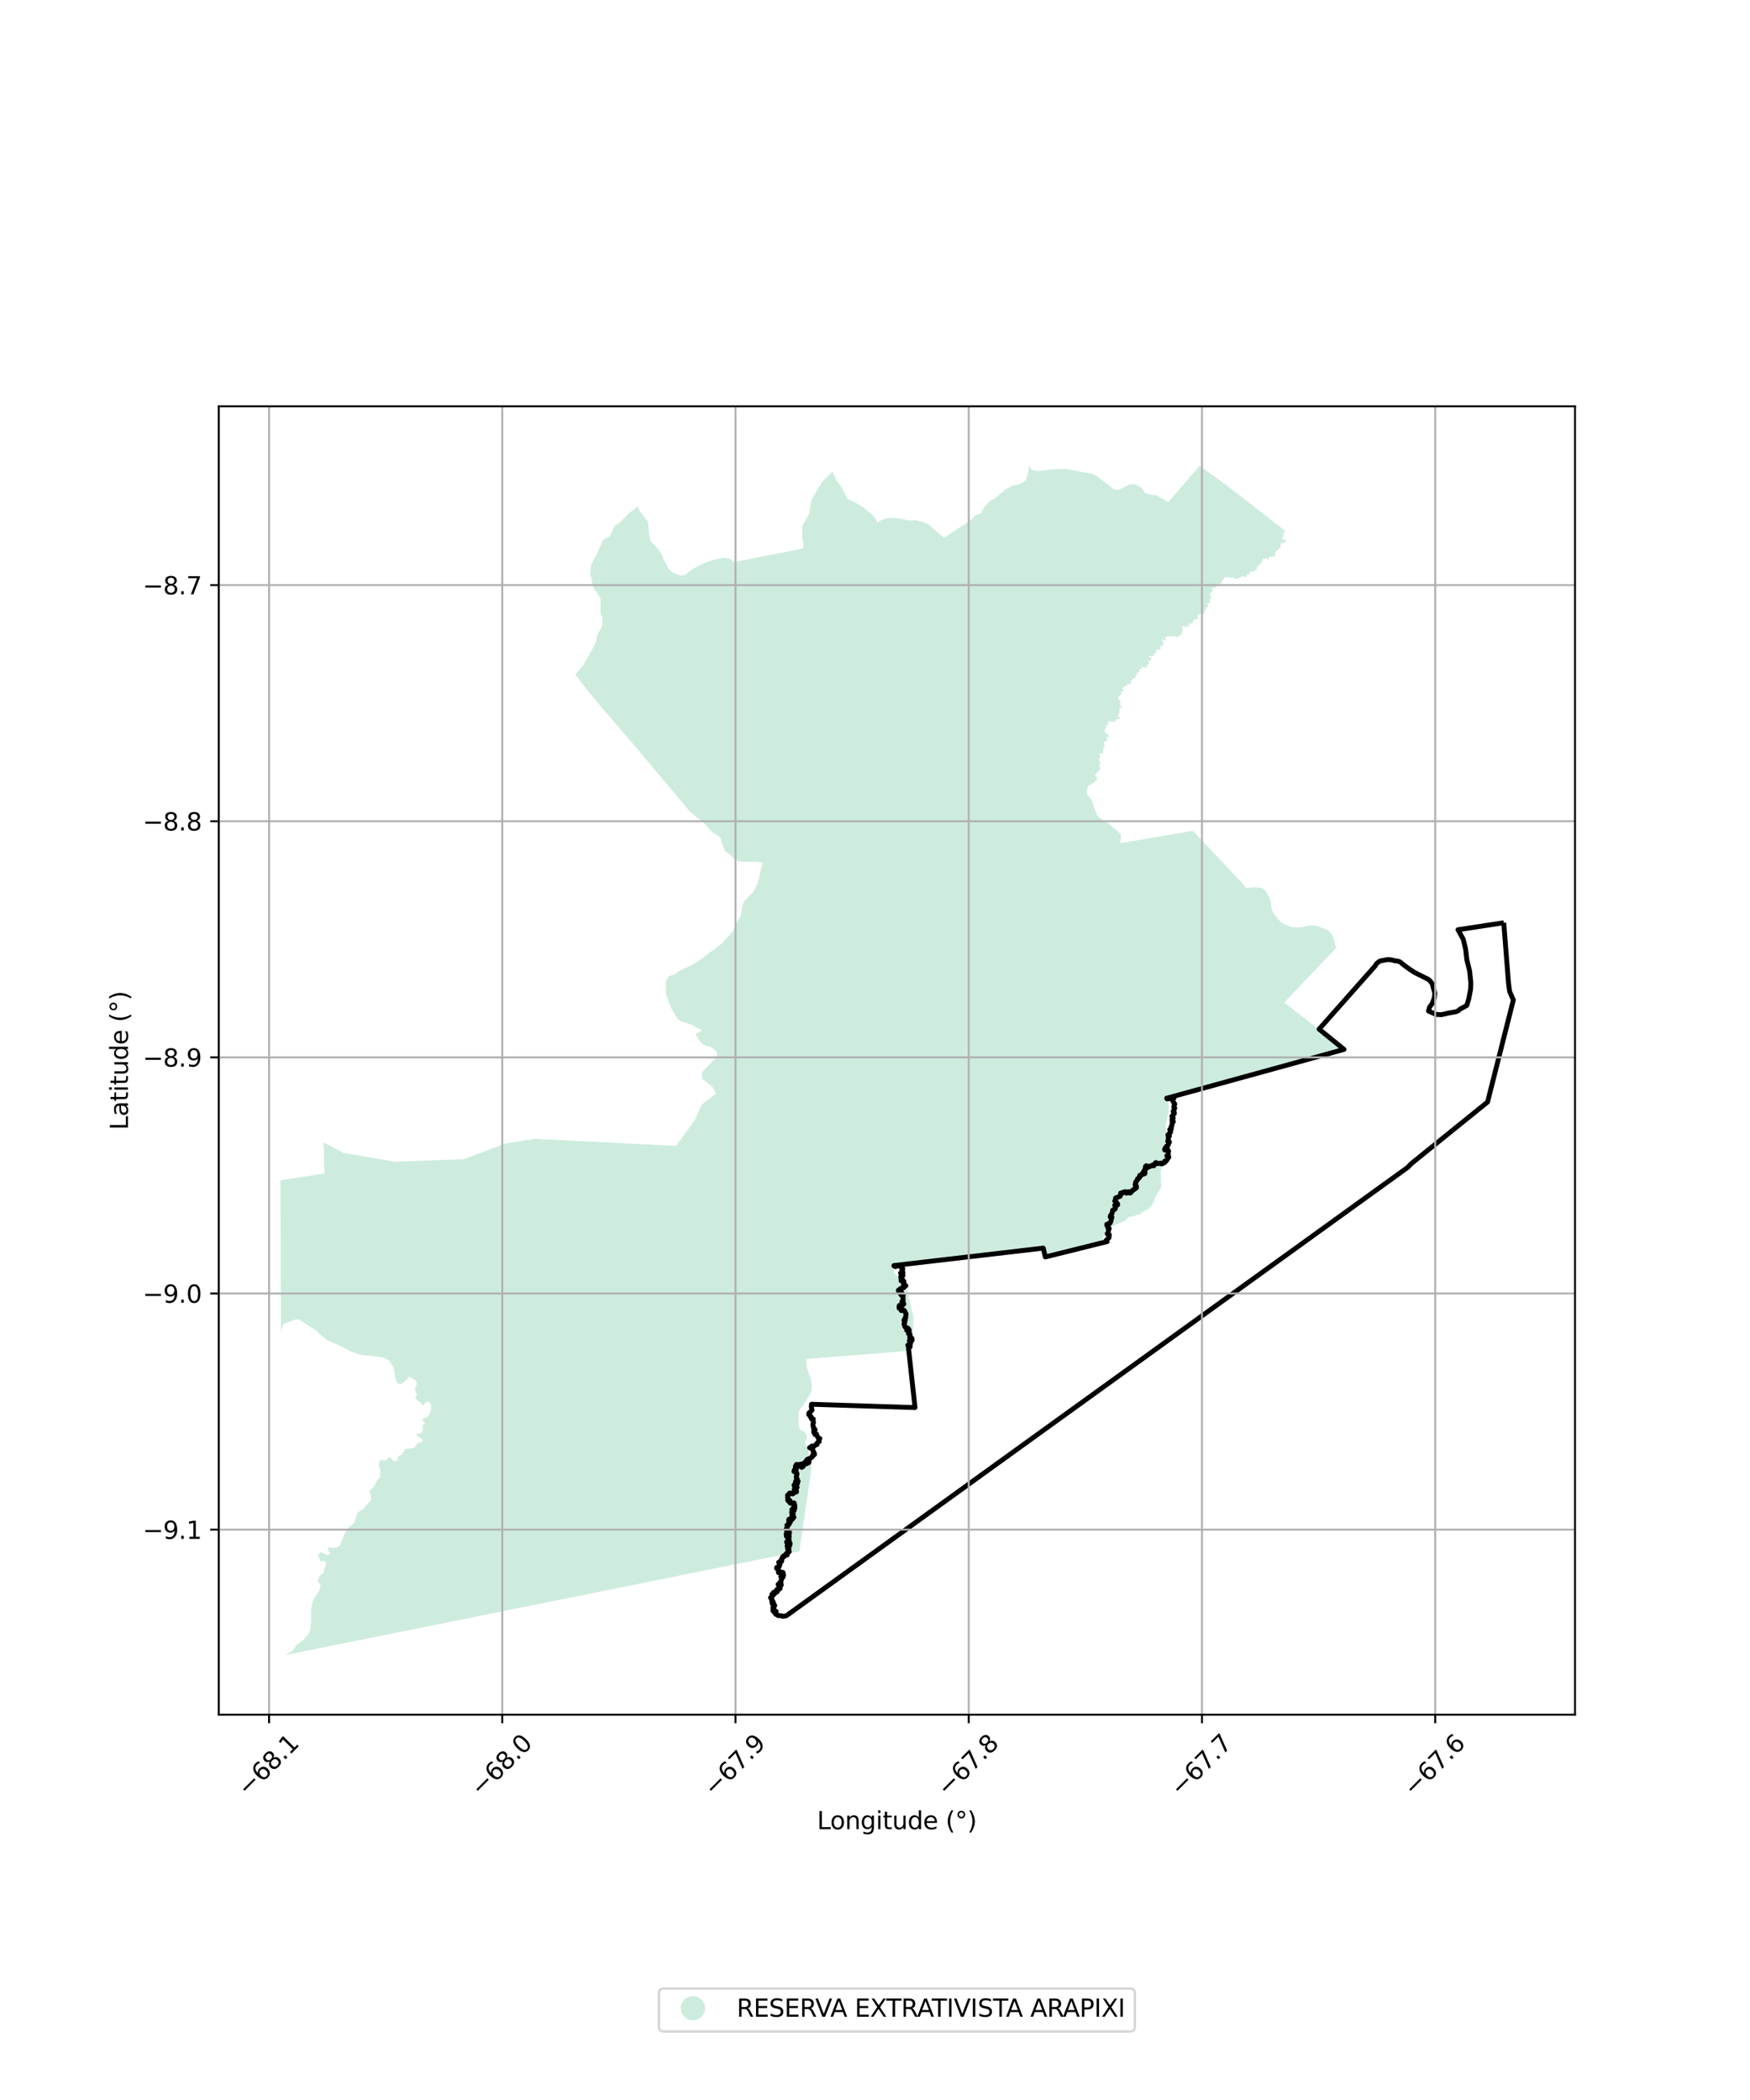 <?xml version="1.0" encoding="utf-8" standalone="no"?>
<!DOCTYPE svg PUBLIC "-//W3C//DTD SVG 1.1//EN"
  "http://www.w3.org/Graphics/SVG/1.1/DTD/svg11.dtd">
<svg xmlns:xlink="http://www.w3.org/1999/xlink" width="720pt" height="864pt" viewBox="0 0 720 864" xmlns="http://www.w3.org/2000/svg" version="1.1">
 <defs>
  <style type="text/css">*{stroke-linejoin: round; stroke-linecap: butt}</style>
 </defs>
 <g id="figure_1">
  <g id="patch_1">
   <path d="M 0 864 
L 720 864 
L 720 0 
L 0 0 
z
" style="fill: #ffffff"/>
  </g>
  <g id="axes_1">
   <g id="patch_2">
    <path d="M 90 705.474 
L 648 705.474 
L 648 167.166 
L 90 167.166 
z
" style="fill: #ffffff"/>
   </g>
   <g id="PatchCollection_1">
    <path d="M 365.281 213.152 
L 366.73 213.147 
L 367.968 213.143 
L 370.676 213.383 
L 373.641 214.12 
L 377.09 214.109 
L 379.308 214.6 
L 382.514 216.081 
L 385.977 219.302 
L 388.452 221.283 
L 399.909 213.601 
L 401.388 211.943 
L 403.73 211.095 
L 404.712 208.993 
L 407.252 206.055 
L 409.17 205.157 
L 413.519 201.526 
L 416.894 199.573 
L 419.134 199.357 
L 422.033 197.679 
L 423.227 193.545 
L 423.197 191.657 
L 424.464 193.214 
L 425.972 193.734 
L 427.223 193.781 
L 432.268 193.136 
L 438.352 192.885 
L 449.538 195.02 
L 451.222 195.863 
L 456.163 199.578 
L 458.287 201.348 
L 460.409 201.485 
L 464.407 199.477 
L 466.493 199.102 
L 468.521 199.988 
L 469.883 200.929 
L 471.289 202.971 
L 474.73 203.852 
L 475.073 203.346 
L 480.674 206.585 
L 487.219 199.015 
L 493.603 191.634 
L 503.127 198.604 
L 505.998 200.68 
L 528.934 218.521 
L 528.985 218.561 
L 528.912 218.594 
L 528.414 218.816 
L 527.924 219.191 
L 527.924 219.752 
L 528.114 220.189 
L 528.114 220.563 
L 527.807 221.062 
L 527.558 221.438 
L 527.499 221.625 
L 527.558 221.874 
L 528.18 221.997 
L 528.985 222.119 
L 529.234 222.367 
L 528.985 222.742 
L 528.188 223.243 
L 527.382 223.559 
L 526.95 223.809 
L 526.826 224.371 
L 526.891 224.932 
L 526.891 225.181 
L 526.584 225.619 
L 526.028 226.058 
L 525.537 226.308 
L 525.039 226.684 
L 524.674 227.185 
L 524.614 227.622 
L 524.614 227.871 
L 524.614 228.244 
L 524.614 228.682 
L 524.432 228.869 
L 523.875 228.996 
L 523.07 229.061 
L 522.58 229.188 
L 522.272 229.313 
L 522.038 229.553 
L 521.913 229.927 
L 521.913 230.178 
L 521.54 230.241 
L 521.415 229.992 
L 521.356 229.68 
L 520.801 229.62 
L 520.493 229.933 
L 520.178 229.934 
L 519.812 229.81 
L 519.504 229.999 
L 519.504 230.31 
L 519.387 230.569 
L 519.365 230.686 
L 519.256 230.802 
L 519.087 230.92 
L 519.006 231.335 
L 518.941 231.517 
L 518.897 231.718 
L 518.861 231.866 
L 518.861 232.032 
L 518.845 232.149 
L 518.663 232.232 
L 518.502 232.25 
L 518.223 232.251 
L 518.07 232.267 
L 517.777 232.301 
L 517.697 232.352 
L 517.697 232.584 
L 517.697 232.717 
L 517.697 232.867 
L 517.733 233 
L 517.733 233.1 
L 517.681 233.182 
L 517.58 233.183 
L 517.447 233.183 
L 517.316 233.184 
L 517.169 233.234 
L 517.088 233.334 
L 517.059 233.483 
L 517.059 233.665 
L 517.11 233.816 
L 517.126 233.915 
L 517.154 234.014 
L 517.088 234.098 
L 517.059 234.231 
L 516.993 234.363 
L 516.898 234.447 
L 516.745 234.515 
L 516.584 234.548 
L 516.437 234.549 
L 516.335 234.599 
L 516.203 234.649 
L 516.041 234.849 
L 515.91 235.015 
L 515.742 235.164 
L 515.683 235.231 
L 515.566 235.299 
L 515.529 235.315 
L 515.369 235.316 
L 515.251 235.3 
L 515.119 235.283 
L 514.973 235.251 
L 514.893 235.201 
L 514.79 235.119 
L 514.695 235.036 
L 514.629 235.02 
L 514.431 235.07 
L 514.262 235.187 
L 514.234 235.336 
L 514.234 235.402 
L 514.234 235.519 
L 514.219 235.669 
L 514.197 235.768 
L 514.183 235.918 
L 514.116 236.034 
L 514.05 236.151 
L 513.941 236.201 
L 513.808 236.235 
L 513.64 236.252 
L 513.494 236.253 
L 513.282 236.22 
L 513.179 236.254 
L 513.055 236.362 
L 512.952 236.496 
L 512.959 236.662 
L 512.959 236.811 
L 512.908 236.978 
L 512.857 237.161 
L 512.791 237.377 
L 512.564 237.444 
L 512.418 237.461 
L 512.287 237.428 
L 512.103 237.329 
L 511.891 237.23 
L 511.671 237.164 
L 511.474 237.148 
L 511.144 237.149 
L 510.756 237.265 
L 510.514 237.333 
L 510.214 237.5 
L 509.921 237.584 
L 509.556 237.834 
L 509.423 237.934 
L 509.233 238.067 
L 509.065 238.184 
L 508.933 238.234 
L 508.75 238.301 
L 508.64 238.319 
L 508.509 238.319 
L 508.34 238.269 
L 508.062 238.071 
L 507.864 237.84 
L 507.71 237.575 
L 507.564 237.525 
L 507.381 237.525 
L 507.206 237.577 
L 507.089 237.626 
L 506.993 237.677 
L 506.839 237.744 
L 506.663 237.744 
L 506.429 237.712 
L 506.202 237.696 
L 505.653 237.599 
L 505.441 237.549 
L 505.177 237.501 
L 504.884 237.451 
L 504.65 237.436 
L 504.358 237.437 
L 504.174 237.504 
L 503.962 237.571 
L 503.809 237.704 
L 503.684 237.871 
L 503.567 238.038 
L 503.45 238.203 
L 503.384 238.303 
L 503.317 238.486 
L 503.083 238.701 
L 502.966 238.767 
L 502.849 238.85 
L 502.769 238.967 
L 502.637 239.05 
L 502.607 239.101 
L 502.607 239.183 
L 502.637 239.233 
L 502.724 239.365 
L 502.791 239.498 
L 502.791 239.615 
L 502.769 239.663 
L 502.674 239.831 
L 502.593 239.864 
L 502.359 239.998 
L 502.014 240.148 
L 501.459 240.333 
L 501.342 240.35 
L 501.129 240.383 
L 500.931 240.55 
L 500.638 240.834 
L 500.551 241.001 
L 500.491 241.166 
L 500.426 241.3 
L 500.426 241.433 
L 500.295 241.6 
L 500.214 241.682 
L 500.031 241.749 
L 499.862 241.782 
L 499.658 241.83 
L 499.357 241.863 
L 499.145 241.864 
L 498.853 242.032 
L 498.772 242.231 
L 498.706 242.382 
L 498.735 242.53 
L 498.881 242.745 
L 498.998 242.911 
L 499.087 243.077 
L 499.049 243.193 
L 498.903 243.36 
L 498.691 243.477 
L 498.589 243.577 
L 498.427 243.594 
L 498.193 243.628 
L 498.083 243.803 
L 498.032 243.953 
L 498.002 244.102 
L 497.988 244.301 
L 497.988 244.451 
L 497.988 244.667 
L 497.974 244.816 
L 497.974 244.933 
L 498.076 245.264 
L 498.142 245.363 
L 498.237 245.546 
L 498.288 245.696 
L 498.288 245.812 
L 498.164 245.919 
L 498.083 246.054 
L 498.054 246.175 
L 497.937 246.298 
L 497.827 246.474 
L 497.746 246.582 
L 497.695 246.811 
L 497.695 247.041 
L 497.768 247.269 
L 497.805 247.459 
L 497.834 247.661 
L 497.879 247.836 
L 497.885 247.998 
L 497.784 248.12 
L 497.717 248.227 
L 497.651 248.268 
L 497.556 248.282 
L 497.461 248.255 
L 497.395 248.229 
L 497.234 248.176 
L 497.088 248.042 
L 497.044 248.027 
L 496.897 248.042 
L 496.802 248.069 
L 496.78 248.137 
L 496.715 248.231 
L 496.699 248.272 
L 496.67 248.38 
L 496.67 248.421 
L 496.715 248.528 
L 496.765 248.636 
L 496.81 248.702 
L 496.876 248.824 
L 496.993 248.919 
L 497.073 249 
L 497.088 249.107 
L 497.132 249.242 
L 497.132 249.349 
L 497.102 249.512 
L 497.08 249.62 
L 496.985 249.742 
L 496.876 249.837 
L 496.743 249.904 
L 496.612 249.945 
L 496.414 250.027 
L 496.29 250.067 
L 496.239 250.184 
L 496.245 250.265 
L 496.245 250.386 
L 496.217 250.562 
L 496.217 250.67 
L 496.187 250.751 
L 496.15 250.832 
L 496.114 250.926 
L 496.085 250.994 
L 495.975 251.076 
L 495.814 251.171 
L 495.602 251.239 
L 495.484 251.361 
L 495.455 251.468 
L 495.484 251.536 
L 495.513 251.658 
L 495.565 251.779 
L 495.616 251.913 
L 495.631 252.022 
L 495.624 252.129 
L 495.594 252.197 
L 495.353 252.36 
L 495.089 252.496 
L 494.928 252.522 
L 494.643 252.579 
L 494.54 252.579 
L 494.298 252.593 
L 494.108 252.634 
L 493.962 252.648 
L 493.778 252.688 
L 493.603 252.73 
L 493.419 252.768 
L 493.259 252.85 
L 493.054 252.972 
L 492.856 253.067 
L 492.725 253.149 
L 492.6 253.284 
L 492.578 253.379 
L 492.578 253.473 
L 492.608 253.554 
L 492.695 253.621 
L 492.82 253.782 
L 492.951 253.903 
L 493.032 253.983 
L 493.09 254.079 
L 493.127 254.173 
L 493.105 254.282 
L 493.062 254.361 
L 492.944 254.424 
L 492.798 254.532 
L 492.614 254.628 
L 492.475 254.709 
L 492.293 254.803 
L 491.941 254.886 
L 491.612 254.928 
L 491.465 254.941 
L 491.26 254.982 
L 491.099 255.091 
L 490.982 255.227 
L 490.916 255.348 
L 490.872 255.457 
L 490.879 255.579 
L 490.887 255.686 
L 490.902 255.807 
L 490.946 255.969 
L 490.879 256.05 
L 490.813 256.104 
L 490.667 256.199 
L 490.528 256.254 
L 490.331 256.336 
L 490.25 256.363 
L 490.25 256.498 
L 490.133 256.593 
L 490.023 256.634 
L 489.862 256.688 
L 489.796 256.702 
L 489.665 256.688 
L 489.488 256.636 
L 489.379 256.649 
L 489.29 256.717 
L 489.181 256.812 
L 489.195 256.92 
L 489.151 256.987 
L 489.181 257.149 
L 489.247 257.257 
L 489.29 257.338 
L 489.29 257.486 
L 489.306 257.554 
L 489.211 257.629 
L 489.05 257.657 
L 488.932 257.67 
L 488.8 257.67 
L 488.676 257.671 
L 488.434 257.699 
L 488.346 257.712 
L 488.222 257.767 
L 488.185 257.822 
L 488.126 257.875 
L 488.061 257.97 
L 488.025 258.024 
L 487.959 258.024 
L 487.878 258.039 
L 487.731 258.039 
L 487.592 258.025 
L 487.49 257.972 
L 487.351 257.757 
L 487.234 257.649 
L 487.109 257.542 
L 487.057 257.501 
L 486.926 257.502 
L 486.897 257.515 
L 486.817 257.556 
L 486.736 257.61 
L 486.684 257.664 
L 486.619 257.719 
L 486.567 257.733 
L 486.524 257.76 
L 486.494 257.801 
L 486.487 257.881 
L 486.414 257.936 
L 486.392 258.003 
L 486.377 258.083 
L 486.377 258.151 
L 486.428 258.259 
L 486.502 258.475 
L 486.524 258.622 
L 486.597 258.757 
L 486.648 258.893 
L 486.662 259.014 
L 486.633 259.176 
L 486.545 259.361 
L 486.502 259.482 
L 486.464 259.577 
L 486.414 259.672 
L 486.355 259.793 
L 486.274 259.902 
L 486.208 260.022 
L 486.202 260.118 
L 486.187 260.225 
L 486.143 260.347 
L 486.135 260.442 
L 486.135 260.55 
L 486.135 260.631 
L 486.157 260.752 
L 486.172 260.82 
L 486.113 260.952 
L 486.099 260.993 
L 486.048 261.114 
L 485.887 261.169 
L 485.696 261.25 
L 485.55 261.332 
L 485.403 261.4 
L 485.228 261.482 
L 485.044 261.617 
L 484.964 261.712 
L 484.832 261.833 
L 484.701 261.956 
L 484.62 262.063 
L 484.51 262.159 
L 484.429 262.2 
L 484.334 262.213 
L 484.247 262.227 
L 484.086 262.214 
L 483.975 262.065 
L 483.866 261.985 
L 483.727 261.85 
L 483.646 261.782 
L 483.537 261.742 
L 483.361 261.757 
L 483.185 261.784 
L 483.002 261.798 
L 482.827 261.812 
L 482.716 261.84 
L 482.599 261.841 
L 482.438 261.76 
L 482.131 261.734 
L 481.94 261.734 
L 481.677 261.749 
L 481.421 261.75 
L 481.165 261.763 
L 480.931 261.764 
L 480.696 261.765 
L 480.381 261.848 
L 480.125 261.902 
L 479.979 261.93 
L 479.723 261.985 
L 479.539 262.147 
L 479.481 262.242 
L 479.444 262.391 
L 479.43 262.525 
L 479.415 262.62 
L 479.459 262.768 
L 479.62 262.97 
L 479.649 263.064 
L 479.649 263.173 
L 479.583 263.281 
L 479.525 263.376 
L 479.422 263.417 
L 479.297 263.47 
L 479.152 263.512 
L 479.005 263.526 
L 478.902 263.526 
L 478.565 263.305 
L 478.302 263.145 
L 478.009 263.12 
L 478.009 263.226 
L 478.009 263.389 
L 478.031 263.496 
L 478.192 263.659 
L 478.464 263.872 
L 478.624 264.143 
L 478.682 264.466 
L 478.682 264.601 
L 478.682 264.898 
L 478.522 265.196 
L 478.441 265.384 
L 478.39 265.627 
L 478.28 265.816 
L 478.214 265.975 
L 478.061 265.896 
L 477.885 265.816 
L 477.775 265.788 
L 477.607 265.767 
L 477.468 265.833 
L 477.328 266 
L 477.226 266.072 
L 477.226 266.152 
L 477.204 266.246 
L 477.284 266.275 
L 477.299 266.332 
L 477.387 266.376 
L 477.49 266.455 
L 477.54 266.534 
L 477.57 266.606 
L 477.577 266.686 
L 477.585 266.773 
L 477.555 266.861 
L 477.468 266.947 
L 477.401 267.02 
L 477.226 267.143 
L 476.984 267.224 
L 476.86 267.297 
L 476.691 267.355 
L 476.487 267.371 
L 476.289 267.407 
L 476.12 267.416 
L 476.025 267.416 
L 475.908 267.422 
L 475.886 267.43 
L 475.761 267.45 
L 475.681 267.465 
L 475.593 267.523 
L 475.542 267.56 
L 475.542 267.632 
L 475.542 267.683 
L 475.549 267.741 
L 475.571 267.791 
L 475.608 267.863 
L 475.644 267.922 
L 475.711 267.964 
L 475.747 268.052 
L 475.755 268.117 
L 475.755 268.182 
L 475.755 268.276 
L 475.761 268.341 
L 475.659 268.501 
L 475.622 268.559 
L 475.564 268.623 
L 475.418 268.653 
L 475.352 268.712 
L 475.285 268.77 
L 475.19 268.835 
L 475.095 268.916 
L 475.007 268.987 
L 474.912 269.068 
L 474.92 269.129 
L 474.92 269.165 
L 474.876 269.202 
L 474.825 269.296 
L 474.788 269.404 
L 474.751 269.571 
L 474.678 269.702 
L 474.561 269.782 
L 474.407 269.847 
L 474.327 269.884 
L 474.261 269.892 
L 474.129 269.892 
L 473.946 269.901 
L 473.8 269.901 
L 473.631 269.902 
L 473.514 269.902 
L 473.375 269.859 
L 473.155 269.909 
L 473.03 269.925 
L 472.929 269.969 
L 472.863 270.054 
L 472.804 270.098 
L 472.768 270.192 
L 472.709 270.286 
L 472.687 270.359 
L 472.79 270.452 
L 472.899 270.496 
L 473.053 270.503 
L 473.163 270.503 
L 473.353 270.437 
L 473.492 270.363 
L 473.587 270.313 
L 473.653 270.262 
L 473.704 270.262 
L 473.792 270.276 
L 473.837 270.326 
L 473.837 270.413 
L 473.851 270.463 
L 473.778 270.562 
L 473.617 270.715 
L 473.514 270.839 
L 473.463 270.896 
L 473.441 270.962 
L 473.456 271.034 
L 473.514 271.114 
L 473.558 271.207 
L 473.617 271.287 
L 473.639 271.367 
L 473.617 271.424 
L 473.405 271.664 
L 473.324 271.78 
L 473.258 271.816 
L 472.84 271.833 
L 472.673 271.848 
L 472.489 271.855 
L 472.379 271.87 
L 472.284 271.915 
L 472.175 272.002 
L 472.175 272.045 
L 472.211 272.087 
L 472.233 272.123 
L 472.284 272.16 
L 472.394 272.189 
L 472.548 272.283 
L 472.701 272.397 
L 472.782 272.441 
L 472.804 272.462 
L 472.812 272.549 
L 472.812 272.665 
L 472.79 272.76 
L 472.723 272.832 
L 472.665 272.903 
L 472.628 272.967 
L 472.562 273.025 
L 472.489 273.083 
L 472.416 273.142 
L 472.387 273.171 
L 472.306 273.229 
L 472.225 273.323 
L 471.977 274.1 
L 471.735 274.469 
L 471.435 274.592 
L 471.128 274.654 
L 470.761 274.655 
L 470.278 274.351 
L 469.671 274.414 
L 469.671 274.965 
L 469.429 275.272 
L 469.004 275.335 
L 468.748 275.389 
L 468.675 275.542 
L 468.639 275.697 
L 468.639 275.907 
L 468.719 276.042 
L 468.756 276.157 
L 468.756 276.253 
L 468.697 276.368 
L 468.544 276.522 
L 468.353 276.657 
L 468.185 276.735 
L 467.935 276.813 
L 467.789 276.89 
L 467.672 277.063 
L 467.694 277.408 
L 467.636 277.542 
L 467.636 277.697 
L 467.598 277.85 
L 467.481 277.986 
L 467.372 278.159 
L 467.218 278.408 
L 467.122 278.601 
L 467.027 278.851 
L 466.918 279.024 
L 466.728 279.102 
L 466.515 279.294 
L 466.464 279.295 
L 466.273 279.238 
L 466.12 279.219 
L 465.966 279.239 
L 465.893 279.315 
L 465.776 279.508 
L 465.761 279.7 
L 465.761 279.816 
L 465.702 279.93 
L 465.607 280.027 
L 465.534 280.136 
L 465.403 280.309 
L 465.27 280.464 
L 465.212 280.676 
L 465.212 280.771 
L 465.307 280.924 
L 465.329 281.02 
L 465.307 281.156 
L 465.161 281.309 
L 464.934 281.405 
L 464.627 281.483 
L 464.377 281.484 
L 464.151 281.504 
L 463.939 281.563 
L 463.77 281.715 
L 463.66 281.831 
L 463.624 281.983 
L 463.586 282.119 
L 463.543 282.196 
L 463.491 282.292 
L 463.396 282.407 
L 463.257 282.426 
L 463.162 282.427 
L 462.993 282.37 
L 462.825 282.294 
L 462.635 282.218 
L 462.496 282.277 
L 462.481 282.391 
L 462.481 282.506 
L 462.481 282.603 
L 462.481 282.718 
L 462.46 282.757 
L 462.408 282.833 
L 462.269 282.949 
L 462.137 282.949 
L 461.969 282.95 
L 461.72 282.989 
L 461.611 283.085 
L 461.625 283.182 
L 461.647 283.316 
L 461.779 283.411 
L 461.91 283.526 
L 462.182 283.775 
L 462.204 283.986 
L 462.218 284.121 
L 462.064 284.217 
L 461.786 284.409 
L 461.325 284.623 
L 461.274 284.886 
L 461.295 285.002 
L 461.295 285.213 
L 461.295 285.366 
L 461.258 285.578 
L 461.236 285.731 
L 460.9 286.155 
L 460.724 286.289 
L 460.498 286.406 
L 460.329 286.579 
L 460.212 286.676 
L 460.022 286.868 
L 460.014 287.162 
L 460.014 287.26 
L 460.066 287.393 
L 460.278 287.59 
L 460.278 287.722 
L 460.329 287.838 
L 460.542 287.936 
L 460.768 288.116 
L 460.849 288.264 
L 460.951 288.429 
L 461.002 288.561 
L 461.018 288.709 
L 460.951 288.973 
L 460.885 289.238 
L 460.805 289.386 
L 460.739 289.519 
L 460.739 289.635 
L 460.739 289.766 
L 460.79 289.915 
L 460.907 290.046 
L 461.068 290.161 
L 461.236 290.276 
L 461.398 290.49 
L 461.5 290.572 
L 461.5 290.704 
L 461.398 291.003 
L 461.288 291.118 
L 461.105 291.234 
L 460.996 291.283 
L 460.893 291.384 
L 460.754 291.526 
L 460.651 291.759 
L 460.57 292.023 
L 460.542 292.138 
L 460.526 292.32 
L 460.526 292.468 
L 460.526 292.567 
L 460.593 292.683 
L 460.659 292.815 
L 460.724 292.897 
L 460.724 292.946 
L 460.724 293.045 
L 460.724 293.127 
L 460.564 293.294 
L 460.366 293.443 
L 460.205 293.624 
L 460.153 293.757 
L 460.124 293.889 
L 460.102 293.939 
L 460.139 294.021 
L 460.205 294.104 
L 460.219 294.185 
L 460.175 294.334 
L 460.007 294.565 
L 460.007 294.664 
L 460.029 294.797 
L 460.161 294.912 
L 460.322 295.01 
L 460.717 295.174 
L 460.878 295.223 
L 460.958 295.288 
L 460.996 295.387 
L 460.863 295.553 
L 460.768 295.636 
L 460.534 295.685 
L 460.403 295.736 
L 460.212 295.77 
L 459.933 295.846 
L 459.773 295.896 
L 459.641 295.963 
L 459.495 296.028 
L 459.414 296.062 
L 459.267 296.162 
L 459.136 296.244 
L 459.041 296.377 
L 458.96 296.476 
L 458.872 296.575 
L 458.858 296.674 
L 458.763 296.79 
L 458.726 296.823 
L 458.646 296.89 
L 458.579 296.956 
L 458.513 297.023 
L 458.367 297.056 
L 458.111 297.057 
L 457.979 297.057 
L 457.847 296.959 
L 457.613 296.81 
L 457.482 296.778 
L 457.371 296.763 
L 457.269 296.796 
L 457.145 296.829 
L 457.107 296.878 
L 457.042 296.944 
L 456.91 296.995 
L 456.778 296.963 
L 456.508 296.831 
L 456.31 296.683 
L 456.207 296.635 
L 456.098 296.602 
L 455.995 296.717 
L 455.929 296.866 
L 455.9 296.916 
L 455.885 297.047 
L 455.885 297.181 
L 455.9 297.263 
L 455.937 297.394 
L 455.965 297.493 
L 455.965 297.543 
L 455.965 297.741 
L 455.885 297.806 
L 455.834 297.89 
L 455.709 298.023 
L 455.497 298.221 
L 455.417 298.32 
L 455.35 298.452 
L 455.27 298.535 
L 455.27 298.683 
L 455.27 298.816 
L 455.205 298.931 
L 455.153 299.063 
L 455.153 299.195 
L 455.11 299.262 
L 455.021 299.519 
L 454.831 299.75 
L 454.729 299.9 
L 454.517 300.164 
L 454.458 300.363 
L 454.458 300.544 
L 454.458 300.759 
L 454.523 300.906 
L 454.553 301.088 
L 454.787 301.368 
L 455.146 301.729 
L 455.658 302.19 
L 456.112 302.551 
L 456.229 302.733 
L 456.266 302.832 
L 456.28 302.997 
L 456.332 303.096 
L 456.332 303.194 
L 456.251 303.31 
L 456.038 303.344 
L 455.695 303.345 
L 455.461 303.346 
L 455.249 303.396 
L 455.153 303.495 
L 455.153 303.611 
L 455.153 303.677 
L 455.19 303.767 
L 455.285 303.949 
L 455.417 304.064 
L 455.467 304.146 
L 455.548 304.244 
L 455.548 304.377 
L 455.519 304.559 
L 455.372 304.708 
L 455.27 304.824 
L 455.058 304.973 
L 454.846 305.04 
L 454.553 305.14 
L 454.355 305.223 
L 454.194 305.371 
L 454.142 305.455 
L 454.164 305.553 
L 454.164 305.751 
L 454.18 305.884 
L 454.245 306.015 
L 454.362 306.13 
L 454.443 306.262 
L 454.494 306.361 
L 454.472 306.525 
L 454.494 306.659 
L 454.523 306.773 
L 454.523 306.889 
L 454.348 307.199 
L 454.202 307.479 
L 454.091 307.809 
L 453.974 308.041 
L 453.828 308.323 
L 453.762 308.52 
L 453.762 308.702 
L 453.784 308.883 
L 453.813 309.047 
L 453.894 309.279 
L 453.894 309.444 
L 453.901 309.625 
L 453.901 309.741 
L 453.901 309.824 
L 453.85 309.988 
L 453.704 310.088 
L 453.543 310.023 
L 453.345 309.925 
L 453.191 309.842 
L 453.03 309.777 
L 452.935 309.777 
L 452.803 309.795 
L 452.671 309.921 
L 452.562 310.069 
L 452.496 310.218 
L 452.496 310.317 
L 452.444 310.515 
L 452.466 310.664 
L 452.496 310.78 
L 452.562 310.945 
L 452.664 311.091 
L 452.744 311.257 
L 452.76 311.356 
L 452.744 311.455 
L 452.664 311.537 
L 452.613 311.653 
L 452.481 311.769 
L 452.371 311.852 
L 452.268 312.05 
L 452.225 312.183 
L 452.159 312.283 
L 452.188 312.51 
L 452.225 312.659 
L 452.262 312.923 
L 452.29 313.021 
L 452.423 313.236 
L 452.502 313.499 
L 452.569 313.614 
L 452.635 313.78 
L 452.722 313.927 
L 452.722 314.043 
L 452.722 314.159 
L 452.737 314.274 
L 452.591 314.467 
L 452.524 314.65 
L 452.429 314.782 
L 452.327 314.914 
L 452.268 315.046 
L 452.217 315.311 
L 452.312 315.459 
L 452.401 315.607 
L 452.51 315.772 
L 452.561 315.887 
L 452.576 316.003 
L 452.583 316.135 
L 452.532 316.301 
L 452.532 316.482 
L 452.518 316.581 
L 452.32 316.821 
L 452.042 317.12 
L 451.749 317.401 
L 451.485 317.699 
L 451.31 317.881 
L 451.207 318.013 
L 451.031 318.163 
L 450.936 318.393 
L 450.767 318.642 
L 450.687 318.791 
L 450.622 318.939 
L 450.622 319.055 
L 450.628 319.171 
L 450.628 319.303 
L 450.695 319.434 
L 450.841 319.5 
L 451.039 319.631 
L 451.185 319.713 
L 451.251 319.795 
L 451.302 319.878 
L 451.346 320.009 
L 451.302 320.191 
L 451.265 320.34 
L 451.156 320.472 
L 451.17 320.57 
L 451.251 320.67 
L 451.419 320.802 
L 451.434 320.85 
L 451.419 320.933 
L 451.419 321.065 
L 451.405 321.164 
L 451.316 321.182 
L 451.251 321.182 
L 451.06 321.183 
L 450.943 321.183 
L 450.812 321.183 
L 450.702 321.225 
L 450.555 321.324 
L 450.489 321.424 
L 450.424 321.49 
L 450.409 321.573 
L 450.409 321.704 
L 450.409 321.787 
L 450.409 321.853 
L 450.358 321.936 
L 450.226 322.019 
L 450.131 322.085 
L 449.948 322.152 
L 449.816 322.169 
L 449.67 322.185 
L 449.538 322.269 
L 449.428 322.319 
L 449.325 322.368 
L 449.135 322.581 
L 448.938 322.714 
L 448.806 322.846 
L 448.71 322.928 
L 448.55 322.995 
L 448.403 323.062 
L 448.286 323.062 
L 448.088 323.08 
L 447.971 323.146 
L 447.913 323.229 
L 447.796 323.295 
L 447.715 323.362 
L 447.649 323.461 
L 447.568 323.642 
L 447.466 323.808 
L 447.451 323.907 
L 447.422 324.006 
L 447.385 324.138 
L 447.407 324.353 
L 447.407 324.501 
L 447.422 324.633 
L 447.422 324.764 
L 447.422 324.847 
L 447.356 324.946 
L 447.29 325.096 
L 447.166 325.228 
L 447.049 325.278 
L 447.07 325.468 
L 447.181 326.655 
L 449.04 328.975 
L 450.321 332.687 
L 451.58 335.767 
L 453.718 337.382 
L 455.9 338.711 
L 459.927 342.055 
L 461.23 343.255 
L 460.951 346.914 
L 490.799 341.787 
L 511.239 363.505 
L 512.813 365.44 
L 514.123 365.215 
L 515.543 365.045 
L 516.854 365.096 
L 517.945 365.202 
L 519.153 365.363 
L 519.702 365.636 
L 520.192 366.02 
L 520.903 366.844 
L 521.401 367.613 
L 521.782 368.438 
L 522.169 369.097 
L 522.498 370.088 
L 522.828 370.748 
L 522.887 371.629 
L 522.945 372.345 
L 523.055 373.225 
L 523.392 374.326 
L 523.662 375.206 
L 524.16 376.086 
L 525.149 377.238 
L 525.698 378.008 
L 526.189 378.557 
L 527.067 379.38 
L 528.055 380.037 
L 529.805 380.802 
L 531.115 381.349 
L 533.576 381.614 
L 535.494 381.497 
L 536.855 381.162 
L 537.945 380.882 
L 539.037 380.769 
L 540.296 380.764 
L 541.606 380.87 
L 542.595 381.141 
L 543.575 381.578 
L 544.396 381.906 
L 545.64 382.382 
L 546.189 382.655 
L 546.731 383.093 
L 547.28 383.476 
L 547.778 384.136 
L 548.218 384.74 
L 548.436 385.455 
L 548.605 386.061 
L 548.825 386.721 
L 549.096 387.326 
L 549.154 387.987 
L 549.213 388.482 
L 549.433 389.031 
L 549.542 389.661 
L 549.791 389.968 
L 528.384 412.491 
L 553.254 431.735 
L 533.385 437.191 
L 480.22 451.794 
L 480.411 453.307 
L 480.893 454.941 
L 480.901 456.577 
L 480.725 457.972 
L 480.249 459.671 
L 479.715 462.217 
L 479.663 463.672 
L 480.096 466.126 
L 479.503 468.431 
L 479.092 471.462 
L 479.1 473.521 
L 479.173 474.895 
L 478.755 476.109 
L 478.397 477.868 
L 478.045 479.808 
L 477.569 481.809 
L 477.577 483.142 
L 477.702 485.02 
L 477.708 487.019 
L 477.665 488.738 
L 477.006 489.832 
L 475.871 491.654 
L 475.154 492.989 
L 474.795 494.202 
L 473.96 495.781 
L 472.342 497.422 
L 470.731 498.322 
L 469.714 498.992 
L 468.814 499.722 
L 467.788 499.786 
L 467.189 500.092 
L 466.588 500.336 
L 465.746 500.46 
L 464.429 500.767 
L 463.645 501.316 
L 463.052 502.288 
L 461.683 502.822 
L 460.417 503.25 
L 458.74 504.044 
L 457.056 504.837 
L 455.797 505.873 
L 454.838 506.905 
L 454.062 508.544 
L 453.644 509.939 
L 453.396 511.536 
L 429.925 517.219 
L 429.12 513.448 
L 367.543 521.047 
L 367.88 523.938 
L 368.985 524.714 
L 370.427 526.711 
L 372.206 528.818 
L 373.092 530.818 
L 373.649 532.597 
L 374.095 534.82 
L 374.988 538.218 
L 375.771 541.442 
L 375.779 543.778 
L 375.676 545.781 
L 375.684 547.672 
L 375.251 550.9 
L 374.153 553.573 
L 372.843 555.877 
L 331.75 559.128 
L 331.728 559.523 
L 331.933 562.613 
L 332.512 564.349 
L 333.287 566.279 
L 334.063 569.946 
L 333.88 572.072 
L 333.119 573.812 
L 331.589 576.52 
L 329.539 579.268 
L 328.544 580.927 
L 328.551 581.893 
L 328.551 583.631 
L 328.558 585.37 
L 328.565 586.915 
L 329.335 588.264 
L 330.872 589.032 
L 332.021 590.574 
L 331.838 591.927 
L 331.267 593.28 
L 331.267 594.245 
L 332.613 595.786 
L 332.621 597.332 
L 332.621 598.298 
L 333.009 599.841 
L 333.397 600.998 
L 333.785 602.157 
L 333.793 604.474 
L 333.61 606.213 
L 333.229 608.691 
L 328.873 638.298 
L 117.099 681.006 
L 120.386 679.209 
L 121.945 676.844 
L 125.064 674.474 
L 127.011 672.109 
L 127.787 669.746 
L 127.978 667.384 
L 127.97 665.023 
L 127.963 662.071 
L 128.541 659.118 
L 129.515 657.149 
L 131.456 654.192 
L 131.843 652.027 
L 130.65 650.527 
L 131.624 648.163 
L 133.183 647.175 
L 133.373 646.191 
L 133.373 645.404 
L 133.762 644.812 
L 133.951 644.025 
L 134.149 643.238 
L 133.951 642.452 
L 133.168 642.255 
L 131.799 642.259 
L 131.412 641.671 
L 131.404 641.08 
L 130.818 639.9 
L 131.99 638.52 
L 133.161 639.108 
L 134.918 639.891 
L 135.892 639.101 
L 135.109 637.922 
L 134.911 636.546 
L 137.063 636.932 
L 138.234 636.733 
L 139.794 635.943 
L 140.372 634.564 
L 141.148 632.594 
L 141.536 631.412 
L 142.32 630.23 
L 142.898 629.441 
L 143.484 628.455 
L 145.797 626.517 
L 145.987 625.533 
L 146.573 624.153 
L 146.764 622.776 
L 147.928 621.79 
L 149.297 620.998 
L 150.072 620.21 
L 151.046 618.829 
L 152.02 618.04 
L 152.606 617.055 
L 152.598 615.283 
L 152.013 613.317 
L 153.572 611.936 
L 154.531 610.397 
L 155.117 609.017 
L 156.478 607.44 
L 156.478 606.063 
L 156.471 604.489 
L 155.885 603.31 
L 155.878 602.129 
L 156.266 600.948 
L 157.437 600.748 
L 158.806 600.941 
L 159.393 600.151 
L 160.366 599.559 
L 160.952 599.951 
L 161.537 600.736 
L 162.32 601.325 
L 163.69 600.731 
L 163.682 599.354 
L 164.466 598.761 
L 165.051 598.76 
L 165.828 597.577 
L 166.801 596.197 
L 167.914 595.928 
L 169.942 595.922 
L 171.157 594.897 
L 171.867 593.567 
L 173.287 593.461 
L 174.092 592.643 
L 173.28 591.827 
L 172.57 591.317 
L 171.655 590.911 
L 171.552 590.707 
L 171.552 589.788 
L 172.768 589.784 
L 173.683 589.271 
L 173.88 588.453 
L 173.983 587.635 
L 173.778 586.716 
L 173.771 586.41 
L 175.088 585.691 
L 173.874 584.775 
L 174.071 583.651 
L 175.389 583.136 
L 176.502 582.111 
L 177.007 581.19 
L 177.307 579.759 
L 177.402 578.635 
L 177.095 577.308 
L 175.674 576.596 
L 174.964 577.211 
L 174.364 578.132 
L 173.646 577.93 
L 172.936 576.911 
L 172.329 576.503 
L 171.413 576.097 
L 170.806 574.974 
L 171.508 574.053 
L 170.689 571.51 
L 171.296 569.975 
L 171.494 569.158 
L 170.901 567.926 
L 168.367 566.412 
L 168.324 566.289 
L 167.657 567.332 
L 166.552 568.303 
L 165.491 569.274 
L 164.781 569.429 
L 164.077 569.38 
L 163.47 569.025 
L 162.957 568.109 
L 162.65 566.786 
L 162.394 565.258 
L 162.24 564.035 
L 162.006 563.015 
L 161.647 562.303 
L 161.245 561.54 
L 160.702 560.563 
L 160.329 559.944 
L 159.927 559.604 
L 159.312 559.295 
L 158.631 558.988 
L 157.957 558.648 
L 157.497 558.463 
L 156.881 558.341 
L 154.941 558.097 
L 151.552 557.765 
L 148.813 557.43 
L 147.986 557.34 
L 145.842 556.58 
L 144.545 556.18 
L 143.623 555.655 
L 141.961 554.792 
L 140.541 554.02 
L 138.857 553.257 
L 137.261 552.61 
L 135.811 551.9 
L 134.764 551.5 
L 134.025 550.912 
L 132.861 550.024 
L 131.565 548.879 
L 130.393 547.797 
L 129.435 547.055 
L 127.034 545.48 
L 125.394 544.43 
L 124.289 543.687 
L 123.271 543.07 
L 122.744 542.887 
L 122.253 542.856 
L 121.762 542.858 
L 121.243 542.983 
L 120.511 543.234 
L 119.347 543.671 
L 118.05 544.139 
L 116.975 544.607 
L 116.477 545.057 
L 116.249 545.519 
L 116.052 546.116 
L 115.898 546.661 
L 115.847 547.123 
L 115.781 547.594 
L 115.745 547.908 
L 115.642 548.381 
L 115.583 548.577 
L 115.364 485.599 
L 133.176 482.825 
L 133.505 482.773 
L 133.132 470.03 
L 141.441 474.36 
L 154.37 476.572 
L 162.497 477.962 
L 181.999 477.246 
L 190.749 476.926 
L 199.387 473.694 
L 208.018 470.463 
L 214.124 469.502 
L 220.223 468.542 
L 232.338 469.149 
L 233.429 469.204 
L 259.799 470.523 
L 278.175 471.441 
L 278.19 471.423 
L 286.031 460.567 
L 288.095 455.755 
L 288.168 455.591 
L 288.242 455.43 
L 288.315 455.271 
L 288.395 455.115 
L 288.484 454.967 
L 288.571 454.825 
L 288.674 454.693 
L 288.776 454.569 
L 288.886 454.455 
L 288.989 454.349 
L 289.091 454.251 
L 289.178 454.161 
L 289.267 454.076 
L 289.354 453.992 
L 289.442 453.907 
L 289.537 453.817 
L 289.64 453.72 
L 294.567 449.904 
L 293.081 447.162 
L 288.857 443.847 
L 288.857 443.687 
L 288.849 443.538 
L 288.842 443.4 
L 288.842 443.348 
L 288.747 441.136 
L 291.602 438.247 
L 294.069 435.745 
L 295.014 434.59 
L 295.014 433.054 
L 293.483 431.331 
L 291.389 430.41 
L 290.628 430.413 
L 289.487 429.841 
L 288.147 428.692 
L 287.385 427.543 
L 286.426 426.201 
L 286.426 425.241 
L 289.055 423.819 
L 286.229 422.746 
L 285.079 421.79 
L 283.175 421.219 
L 281.844 420.647 
L 280.313 420.267 
L 278.79 419.312 
L 277.832 417.587 
L 276.301 415.097 
L 275.342 412.987 
L 274.574 410.685 
L 273.995 408.96 
L 273.988 406.464 
L 273.988 404.544 
L 273.981 403.585 
L 274.837 402.143 
L 275.313 401.469 
L 277.546 400.97 
L 279.259 399.623 
L 281.924 398.271 
L 284.391 397.111 
L 287.246 395.375 
L 289.333 394.025 
L 291.617 392.1 
L 294.084 390.556 
L 297.313 387.859 
L 299.216 385.742 
L 301.683 382.855 
L 302.628 380.547 
L 303.762 378.432 
L 304.897 376.51 
L 305.271 373.053 
L 306.025 371.131 
L 307.738 369.206 
L 309.824 367.088 
L 311.72 363.627 
L 312.284 361.322 
L 312.847 358.441 
L 313.222 356.903 
L 313.785 354.982 
L 311.171 354.517 
L 310.029 354.52 
L 309.077 354.522 
L 307.364 354.527 
L 305.841 354.532 
L 303.748 354.346 
L 302.598 353.582 
L 301.456 352.818 
L 300.885 352.243 
L 300.307 351.477 
L 298.404 350.331 
L 297.825 348.988 
L 297.254 347.455 
L 296.866 346.496 
L 296.486 344.769 
L 295.717 344.003 
L 294.574 343.24 
L 293.235 342.475 
L 291.712 341.135 
L 290.562 339.602 
L 288.652 337.688 
L 286.749 336.351 
L 283.791 333.851 
L 270.73 318.288 
L 259.851 305.341 
L 247.823 291.425 
L 241.608 283.879 
L 236.709 277.578 
L 237.749 276.214 
L 239.359 274.409 
L 240.047 273.573 
L 241.739 270.669 
L 242.954 268.294 
L 244.082 266.446 
L 244.777 264.862 
L 245.297 263.455 
L 245.465 262.136 
L 245.985 260.818 
L 246.681 259.586 
L 247.633 257.827 
L 247.881 256.013 
L 247.881 254.958 
L 247.874 253.992 
L 247.355 253.291 
L 247.091 252.149 
L 247.083 251.184 
L 247.083 249.954 
L 247.076 248.724 
L 247.157 246.988 
L 246.893 245.934 
L 246.286 244.881 
L 245.671 243.829 
L 244.535 242.602 
L 244.097 241.373 
L 243.569 239.793 
L 243.482 238.828 
L 243.474 238.213 
L 243.123 237.423 
L 242.772 236.282 
L 242.947 234.7 
L 243.115 232.943 
L 243.371 232.152 
L 244.243 230.333 
L 245.663 227.665 
L 248.093 222.215 
L 251.044 220.468 
L 252.025 217.979 
L 253.006 216.236 
L 254.727 215.236 
L 256.938 212.993 
L 258.167 211.746 
L 259.155 210.75 
L 260.876 209.751 
L 262.084 208.228 
L 263.072 209.965 
L 263.57 210.71 
L 264.807 212.197 
L 265.796 213.686 
L 266.535 214.431 
L 266.792 216.667 
L 267.048 220.146 
L 267.794 222.879 
L 269.523 224.365 
L 271.008 226.35 
L 272.494 228.583 
L 272.992 230.074 
L 274.229 232.307 
L 274.977 233.797 
L 276.456 235.284 
L 279.911 236.766 
L 281.88 236.512 
L 283.359 235.265 
L 285.079 234.016 
L 288.037 232.516 
L 290.745 231.266 
L 293.945 230.262 
L 297.642 229.505 
L 300.109 229.747 
L 302.013 231.236 
L 330.345 225.683 
L 330.587 223.942 
L 330.089 221.955 
L 330.081 220.712 
L 330.081 218.971 
L 330.067 216.237 
L 331.539 213.747 
L 333.01 211.256 
L 333.252 209.018 
L 333.734 205.785 
L 336.677 200.804 
L 338.398 198.065 
L 342.52 194.079 
L 344.006 197.307 
L 344.753 198.547 
L 345.99 200.035 
L 347.227 202.517 
L 348.963 205.495 
L 350.939 206.235 
L 352.667 207.224 
L 355.134 208.708 
L 359.087 211.928 
L 361.072 214.905 
L 362.301 214.156 
L 364.021 213.404 
L 365.01 213.153 
L 365.281 213.152 
" clip-path="url(#p040597918e)" style="fill: #b3e2cd; fill-opacity: 0.65"/>
   </g>
   <g id="PatchCollection_2">
    <path d="M 618.686 379.645 
L 620.664 404.709 
L 621.108 407.954 
L 622.636 411.426 
L 612.022 453.415 
L 580.642 478.758 
L 579.08 480.364 
L 323.714 664.635 
L 323.214 664.841 
L 322.065 665.011 
L 321.463 664.752 
L 320.137 664.688 
L 319.481 664.163 
L 319.192 664.191 
L 318.793 663.522 
L 319.363 663.016 
L 319.219 662.892 
L 318.975 662.838 
L 318.431 663.154 
L 318.412 663.075 
L 318.518 662.787 
L 318.437 662.406 
L 318.324 662.364 
L 318.075 662.799 
L 318.011 662.675 
L 318.113 662.454 
L 318.051 661.864 
L 317.978 661.511 
L 318.443 661.367 
L 318.226 661.025 
L 318.74 660.638 
L 318.436 659.939 
L 318.417 659.841 
L 318.375 659.85 
L 318.246 659.963 
L 318.114 660.213 
L 318.056 660.189 
L 317.725 659.869 
L 317.874 659.623 
L 318.09 659.379 
L 318.022 659.236 
L 318.087 659.074 
L 318.017 658.871 
L 317.566 659.088 
L 317.639 658.28 
L 317.409 658.059 
L 317.468 658.014 
L 317.597 657.969 
L 317.004 657.335 
L 317.313 657.203 
L 317.516 657.032 
L 317.42 656.905 
L 317.507 656.96 
L 317.703 656.818 
L 317.588 655.934 
L 317.752 656.068 
L 317.939 656.193 
L 318.318 656.125 
L 318.359 655.958 
L 318.114 655.62 
L 318.191 655.208 
L 318.824 655.587 
L 318.828 655.474 
L 318.679 655.019 
L 318.746 654.91 
L 319.483 655.056 
L 319.75 654.919 
L 319.852 654.708 
L 319.741 654.617 
L 319.382 654.586 
L 319.804 654.236 
L 319.53 654.065 
L 319.663 653.943 
L 320.736 653.801 
L 320.967 653.527 
L 320.915 653.251 
L 320.811 653.154 
L 320.799 652.856 
L 320.659 652.839 
L 320.375 652.415 
L 320.141 651.844 
L 320.303 651.841 
L 320.681 652.05 
L 321.121 651.892 
L 321.456 652.143 
L 321.469 652.022 
L 321.077 651.532 
L 321.364 651.275 
L 321.186 651.242 
L 320.832 651.25 
L 320.756 651.171 
L 321.242 650.895 
L 321.532 649.781 
L 321.487 649.718 
L 322.195 648.781 
L 322.168 648.681 
L 321.852 648.808 
L 321.718 648.888 
L 321.246 648.693 
L 321.391 648.527 
L 321.633 648.049 
L 322.303 648.187 
L 322.366 648.047 
L 322.226 647.438 
L 322.118 646.932 
L 321.437 646.836 
L 321.372 646.879 
L 320.708 646.757 
L 320.485 646.843 
L 320.322 647.049 
L 320.264 646.912 
L 320.392 646.659 
L 320.58 646.37 
L 320.151 646.1 
L 320.192 645.705 
L 319.507 645.262 
L 319.495 645.091 
L 319.609 644.826 
L 320.606 644.509 
L 320.476 644.186 
L 320.877 643.83 
L 320.9 643.634 
L 320.347 642.774 
L 320.4 642.761 
L 320.69 642.951 
L 321.585 642.395 
L 321.191 642.324 
L 321.126 642.206 
L 321.52 641.979 
L 321.69 641.878 
L 321.62 641.392 
L 321.726 641.128 
L 321.943 640.967 
L 321.968 640.53 
L 322.561 640.494 
L 322.602 640.472 
L 322.58 640.341 
L 322.413 640.15 
L 322.788 639.932 
L 322.921 640.014 
L 322.896 639.914 
L 322.881 639.837 
L 323.379 639.722 
L 323.87 639.767 
L 323.824 639.674 
L 323.561 639.248 
L 323.55 639.082 
L 323.717 639.159 
L 323.86 639.102 
L 324.185 638.459 
L 324.468 638.637 
L 324.719 638.37 
L 324.216 637.933 
L 324.595 637.475 
L 324.587 637.095 
L 324.526 637.229 
L 324.159 637.263 
L 323.992 637.115 
L 324.256 636.761 
L 324.05 636.589 
L 323.936 636.106 
L 323.83 636.071 
L 324.012 635.966 
L 324.5 635.872 
L 324.329 635.646 
L 324.418 635.584 
L 324.561 635.628 
L 324.823 635.948 
L 324.945 635.857 
L 324.885 635.364 
L 325.116 635.136 
L 325.057 634.914 
L 324.839 634.977 
L 324.597 635.358 
L 324.474 635.293 
L 324.365 635.035 
L 324.279 635.071 
L 324.312 635.393 
L 324.015 635.294 
L 323.873 634.893 
L 323.659 634.555 
L 323.649 634.31 
L 324.063 634.37 
L 324.276 634.155 
L 324.727 633.895 
L 324.703 633.805 
L 324.548 633.739 
L 324.563 633.464 
L 324.563 633.308 
L 324.628 632.897 
L 324.623 632.807 
L 323.983 632.59 
L 324.709 632.101 
L 324.724 631.893 
L 324.597 631.82 
L 324.25 631.956 
L 323.567 632.108 
L 323.54 632.009 
L 324.162 631.846 
L 324.171 631.583 
L 324.007 631.364 
L 323.433 631.167 
L 323.909 630.77 
L 324.551 630.829 
L 324.831 630.644 
L 324.754 630.25 
L 324.49 630.107 
L 324.307 630.213 
L 324.145 630.439 
L 323.788 630.464 
L 323.671 630.347 
L 323.772 630.158 
L 324.07 629.948 
L 323.859 629.598 
L 323.61 629.49 
L 323.508 628.961 
L 323.93 628.44 
L 323.829 627.953 
L 324.084 627.817 
L 323.757 627.611 
L 323.758 627.505 
L 324.241 627.453 
L 324.673 627.125 
L 324.459 626.931 
L 324.756 626.838 
L 324.993 626.485 
L 324.95 626.438 
L 324.477 626.165 
L 324.675 626.012 
L 324.838 625.96 
L 325.177 626.239 
L 325.177 626.159 
L 324.798 625.558 
L 324.486 625.244 
L 324.573 625.067 
L 324.809 625.326 
L 325.241 625.686 
L 325.557 625.494 
L 325.585 625.263 
L 325.267 624.976 
L 325.286 624.744 
L 325.445 624.765 
L 325.769 625.057 
L 325.928 625.072 
L 326.281 624.715 
L 326.142 624.541 
L 326.049 624.539 
L 325.685 624.205 
L 325.93 623.975 
L 326.649 624.235 
L 326.015 623.491 
L 325.917 623.088 
L 325.769 622.996 
L 325.833 622.895 
L 326.064 622.898 
L 326.384 622.911 
L 326.335 622.85 
L 326.21 622.743 
L 325.97 622.292 
L 325.716 622.133 
L 325.732 622.048 
L 326.022 621.881 
L 325.794 621.251 
L 325.843 621 
L 326.783 621.422 
L 326.771 621.307 
L 326.649 621.085 
L 326.751 620.642 
L 326.455 620.498 
L 326.488 620.422 
L 326.901 620.448 
L 327.062 620.464 
L 326.854 620.236 
L 326.557 619.606 
L 326.58 619.471 
L 326.805 619.366 
L 327.048 619.42 
L 326.776 618.893 
L 326.759 618.363 
L 326.519 618.301 
L 325.887 618.323 
L 325.649 618.378 
L 325.589 618.391 
L 325.444 618.078 
L 325.136 618.461 
L 325.074 618.411 
L 324.976 618.171 
L 324.67 617.784 
L 324.93 617.625 
L 325.017 617.436 
L 324.927 617.257 
L 324.528 617.148 
L 324.356 617.43 
L 324.17 617.423 
L 324.043 617.005 
L 324.174 616.297 
L 324.021 615.984 
L 324.206 615.613 
L 324.005 615.289 
L 324.057 615.116 
L 324.468 614.782 
L 324.89 614.283 
L 325.025 614.446 
L 325.258 614.517 
L 325.543 614.294 
L 325.679 614.59 
L 326.174 614.508 
L 326.178 614.552 
L 326.205 614.638 
L 326.394 614.359 
L 326.42 614.25 
L 326.623 614.072 
L 327.197 614.005 
L 327.73 613.778 
L 327.624 613.563 
L 327.668 613.383 
L 327.011 613.484 
L 327.148 613.248 
L 327.217 613.148 
L 327.12 613.062 
L 326.804 613.017 
L 326.805 612.568 
L 327.013 611.918 
L 327.485 611.784 
L 327.589 611.853 
L 327.43 612.075 
L 327.529 612.218 
L 327.869 612.026 
L 327.971 611.909 
L 327.575 611.502 
L 326.684 611.025 
L 326.747 610.949 
L 327.036 611.029 
L 327.089 610.839 
L 327.58 610.42 
L 327.962 610.522 
L 328.12 610.343 
L 327.948 610.218 
L 327.257 610.136 
L 327.233 609.811 
L 327.452 609.322 
L 327.715 609.291 
L 327.972 609.828 
L 328.377 609.424 
L 327.923 609.09 
L 328.075 608.651 
L 328.023 608.52 
L 327.68 608.372 
L 327.6 607.452 
L 327.617 607.373 
L 327.829 606.927 
L 327.814 606.644 
L 327.914 606.3 
L 327.719 605.859 
L 327.519 605.896 
L 327.088 605.695 
L 327.243 605.219 
L 327.152 605.298 
L 326.657 605.394 
L 326.658 605.331 
L 326.923 605 
L 326.847 604.684 
L 326.99 604.634 
L 327.551 604.793 
L 327.459 604.554 
L 327.742 604.041 
L 327.581 603.441 
L 327.248 603.465 
L 327.29 603.234 
L 327.46 602.84 
L 327.753 602.532 
L 327.744 602.468 
L 327.969 602.524 
L 328.193 603.119 
L 328.496 603.107 
L 328.555 602.995 
L 328.422 602.771 
L 328.466 602.573 
L 329.237 602.555 
L 329.393 602.367 
L 329.503 602.605 
L 329.572 603.491 
L 329.849 603.721 
L 330.083 603.591 
L 330.142 603.247 
L 330.525 603.274 
L 330.446 603.121 
L 330.47 602.164 
L 330.799 601.99 
L 331.199 601.909 
L 331.063 601.859 
L 330.993 601.741 
L 331.185 601.569 
L 331.686 601.593 
L 331.789 601.715 
L 331.87 602.226 
L 332.001 602.224 
L 332.428 601.643 
L 332.483 601.741 
L 332.666 601.842 
L 332.804 601.598 
L 332.763 601.531 
L 332.483 601.446 
L 332.196 601.149 
L 332.169 601.241 
L 332.184 601.33 
L 332.032 601.353 
L 331.81 601.18 
L 331.786 600.929 
L 332.116 600.43 
L 332.39 600.469 
L 332.722 600.62 
L 332.974 600.661 
L 333.008 600.58 
L 332.631 600.446 
L 332.615 600.245 
L 332.806 600.135 
L 333.163 600.106 
L 333.434 599.831 
L 333.786 599.682 
L 334.229 599.39 
L 334.282 598.814 
L 334.715 598.771 
L 335.15 598.373 
L 335.046 597.907 
L 334.96 597.904 
L 334.959 597.991 
L 334.8 598.346 
L 334.615 598.239 
L 334.735 597.223 
L 334.526 597.11 
L 334.356 596.546 
L 334.389 596.486 
L 334.324 596.192 
L 334.192 596.093 
L 333.679 595.911 
L 333.591 595.776 
L 333.085 595.637 
L 333.166 595.562 
L 334.186 594.906 
L 334.159 594.974 
L 334.173 595.222 
L 334.826 595.138 
L 335.106 594.842 
L 335.742 594.37 
L 335.734 594.28 
L 335.863 594.233 
L 336.152 594.353 
L 335.991 594.175 
L 335.989 593.965 
L 336.855 592.997 
L 336.866 593.067 
L 337.008 593.181 
L 337.059 592.951 
L 336.808 592.678 
L 336.797 592.594 
L 337.3 591.823 
L 337.156 591.883 
L 336.97 591.943 
L 336.806 591.877 
L 336.071 590.639 
L 336.045 590.463 
L 335.891 590.337 
L 335.908 589.981 
L 335.456 589.888 
L 335.452 590.022 
L 335.421 590.267 
L 335.282 590.197 
L 335.179 589.741 
L 334.813 589.297 
L 334.85 589.24 
L 335.054 588.904 
L 334.76 588.614 
L 335.282 588.436 
L 335.389 588.276 
L 335.12 588.116 
L 335.089 587.828 
L 334.915 587.563 
L 334.656 587.474 
L 334.703 587.422 
L 334.405 586.126 
L 334.515 585.672 
L 334.719 585.269 
L 334.497 584.495 
L 334.628 583.856 
L 334.298 583.874 
L 334.146 583.867 
L 333.844 583.767 
L 333.81 582.986 
L 333.745 583.074 
L 333.6 583.12 
L 333.367 582.883 
L 333.218 582.188 
L 332.775 582.042 
L 332.713 581.668 
L 332.976 581.146 
L 333.48 580.872 
L 334.092 580.164 
L 333.81 578.833 
L 333.895 577.757 
L 376.467 579.121 
L 373.738 554.24 
L 374.087 554.238 
L 374.391 554.214 
L 374.471 554 
L 374.363 553.749 
L 374.063 553.59 
L 373.488 553.434 
L 373.771 553.429 
L 373.976 553.278 
L 374.228 552.85 
L 374.266 552.874 
L 374.55 552.961 
L 374.638 552.741 
L 374.483 552.432 
L 374.139 551.833 
L 374.127 551.545 
L 374.328 551.376 
L 375.138 551.658 
L 375.279 551.369 
L 375.21 551.06 
L 375.209 550.618 
L 374.904 550.469 
L 374.281 550.221 
L 374.322 550.107 
L 374.49 549.713 
L 374.41 549.114 
L 374.279 548.829 
L 373.786 548.736 
L 373.783 548.638 
L 374.074 548.332 
L 374.047 547.604 
L 374.075 547.195 
L 373.617 547.066 
L 373.007 547.292 
L 373.04 547.246 
L 373.259 547.074 
L 373.63 546.886 
L 373.76 546.714 
L 373.603 546.494 
L 372.591 546.063 
L 372.378 545.962 
L 372.189 545.645 
L 372.061 545.006 
L 371.926 544.691 
L 372.109 544.555 
L 372.232 544.36 
L 371.92 543.14 
L 372.035 543.151 
L 372.46 543.147 
L 372.327 542.85 
L 372.234 542.614 
L 372.437 542.249 
L 372.653 542.132 
L 372.63 541.668 
L 372.633 541.402 
L 372.802 540.634 
L 372.139 539.343 
L 372.097 539.185 
L 371.75 538.995 
L 371.454 538.96 
L 371.054 539.004 
L 370.895 539.235 
L 370.755 539.184 
L 370.71 538.939 
L 370.486 538.512 
L 369.937 538.244 
L 369.866 537.924 
L 369.999 537.139 
L 370.165 537.016 
L 370.147 537.126 
L 370.635 537.766 
L 370.764 537.793 
L 371.056 537.216 
L 371.862 536.524 
L 371.63 535.956 
L 371.062 535.521 
L 371.164 535.519 
L 371.524 535.224 
L 371.596 534.727 
L 371.527 534.266 
L 371.431 533.42 
L 371.631 533.094 
L 371.457 533.025 
L 371.22 533.101 
L 370.832 532.834 
L 370.656 532.684 
L 370.459 532.228 
L 370.438 532.106 
L 370.459 532.099 
L 370.924 531.927 
L 370.962 531.744 
L 370.657 531.549 
L 370.173 531.368 
L 369.704 531.221 
L 369.593 530.899 
L 369.754 530.69 
L 369.928 530.652 
L 370.318 530.476 
L 370.466 530.128 
L 370.728 530.099 
L 370.849 530.199 
L 370.994 530.064 
L 371.627 529.894 
L 372.717 528.981 
L 372.24 528.855 
L 371.806 528.705 
L 371.694 528.622 
L 371.751 528.57 
L 372.006 528.06 
L 371.875 527.182 
L 371.465 526.676 
L 371.13 526.647 
L 370.893 526.882 
L 370.749 526.988 
L 370.772 526.883 
L 370.664 525.895 
L 370.808 525.387 
L 370.581 525.288 
L 370.762 525.319 
L 371.119 525.19 
L 371.391 525.045 
L 371.515 524.638 
L 371.02 524.282 
L 370.501 523.815 
L 370.612 523.787 
L 370.845 523.675 
L 370.893 523.599 
L 370.917 523.688 
L 371.286 523.921 
L 371.462 523.909 
L 371.518 523.616 
L 371.382 523.229 
L 371.003 522.732 
L 371.337 522.653 
L 371.418 521.886 
L 371.215 521.561 
L 371.017 521.514 
L 370.918 521.412 
L 370.749 521.366 
L 370.578 521.174 
L 370.122 520.786 
L 369.826 520.776 
L 369.032 520.868 
L 368.79 520.819 
L 368.498 521.121 
L 368.274 521.095 
L 368.042 520.825 
L 367.805 520.85 
L 367.807 520.832 
L 367.786 520.679 
L 367.808 520.679 
L 429.234 513.514 
L 430.063 517.154 
L 455.518 510.819 
L 455.045 510.381 
L 455.234 510.218 
L 455.574 510.017 
L 455.653 509.733 
L 456.298 509.207 
L 456.355 508.297 
L 456.285 508.226 
L 456.431 508.032 
L 456.278 507.892 
L 455.597 507.738 
L 455.543 507.552 
L 455.973 507.329 
L 456.039 506.294 
L 456.168 505.967 
L 456.288 505.592 
L 456.369 505.456 
L 456.076 505.324 
L 455.799 505.197 
L 455.819 505.166 
L 455.997 504.658 
L 455.907 504.28 
L 455.715 504.221 
L 455.381 504.166 
L 455.353 503.718 
L 455.453 503.756 
L 455.792 503.686 
L 456.046 503.488 
L 456.219 503.331 
L 456.214 503.356 
L 456.4 503.489 
L 456.785 503.118 
L 456.839 502.894 
L 456.947 502.706 
L 457.215 501.86 
L 457.23 501.506 
L 457.342 501.104 
L 457.478 500.858 
L 457.427 500.643 
L 457.192 500.559 
L 456.917 500.627 
L 456.802 500.742 
L 456.801 500.644 
L 456.851 500.148 
L 457.053 499.941 
L 457.573 499.109 
L 457.555 498.928 
L 457.68 498.52 
L 457.802 498.337 
L 457.863 498.059 
L 457.764 497.933 
L 457.8 497.903 
L 458.1 497.762 
L 458.581 497.529 
L 458.762 497.485 
L 458.878 497.256 
L 458.841 496.694 
L 458.822 496.503 
L 459.029 496.055 
L 458.833 495.892 
L 458.613 495.891 
L 458.914 495.792 
L 459.201 495.639 
L 459.364 495.662 
L 459.669 495.865 
L 459.868 495.6 
L 459.717 495.145 
L 459.123 494.8 
L 459.154 494.489 
L 459.072 493.975 
L 459.031 493.874 
L 458.812 493.991 
L 458.701 494.219 
L 458.63 494.107 
L 458.839 493.921 
L 458.98 493.639 
L 458.976 492.873 
L 459.285 492.769 
L 459.427 492.74 
L 459.717 492.61 
L 460.271 492.428 
L 460.524 492.147 
L 460.755 492.271 
L 460.952 492.056 
L 461.112 491.141 
L 461.057 490.857 
L 461.07 490.859 
L 461.256 490.841 
L 461.727 490.834 
L 462.136 490.782 
L 462.051 490.501 
L 462.146 490.511 
L 462.237 490.579 
L 462.524 490.526 
L 462.863 490.266 
L 462.747 490.419 
L 462.774 490.611 
L 463.209 490.647 
L 463.207 490.656 
L 463.414 490.899 
L 463.691 490.805 
L 463.785 490.692 
L 463.924 490.829 
L 464.085 490.684 
L 464.183 490.281 
L 464.312 490.365 
L 464.602 490.537 
L 464.632 490.469 
L 464.658 490.519 
L 464.75 490.761 
L 464.931 490.84 
L 465.022 490.59 
L 465.083 490.606 
L 465.238 490.745 
L 465.429 490.485 
L 465.817 489.813 
L 466.145 489.738 
L 466.476 489.342 
L 466.722 489.388 
L 466.86 489.194 
L 467.053 488.589 
L 467.126 488.606 
L 467.396 488.766 
L 467.535 488.741 
L 467.595 488.224 
L 467.304 487.481 
L 467.188 487.731 
L 467.166 487.6 
L 467.02 487.382 
L 467.3 486.905 
L 467.185 486.757 
L 467.316 486.2 
L 467.492 486.024 
L 467.883 485.594 
L 467.916 485.372 
L 467.999 484.998 
L 468.338 484.795 
L 468.593 484.771 
L 468.713 484.482 
L 468.753 484.183 
L 469.197 483.973 
L 469.124 483.803 
L 468.936 483.552 
L 468.968 483.567 
L 469.121 483.544 
L 469.544 483.496 
L 469.932 482.848 
L 469.955 482.894 
L 470.467 483.087 
L 470.775 482.931 
L 471.04 482.846 
L 471.083 482.631 
L 470.76 481.958 
L 470.501 481.958 
L 470.526 481.923 
L 470.666 481.854 
L 471.069 481.757 
L 471.23 481.343 
L 471.023 481.051 
L 471.346 480.546 
L 471.214 480.332 
L 471.262 479.939 
L 471.597 479.606 
L 471.627 479.712 
L 471.838 479.764 
L 471.822 479.831 
L 471.839 480.338 
L 471.897 480.455 
L 472.211 480.382 
L 472.449 480.202 
L 472.546 479.896 
L 472.487 479.862 
L 472.544 479.855 
L 472.889 479.773 
L 472.875 479.845 
L 472.999 479.988 
L 473.165 479.887 
L 473.78 479.585 
L 474.105 479.519 
L 474.276 479.413 
L 474.29 479.269 
L 474.35 479.406 
L 474.501 479.553 
L 474.531 479.643 
L 474.705 479.657 
L 474.758 479.407 
L 474.801 479.093 
L 475.076 478.997 
L 475.44 478.345 
L 475.671 478.334 
L 476.152 478.796 
L 476.324 478.702 
L 476.473 478.658 
L 477.014 478.671 
L 477.686 478.51 
L 477.68 478.552 
L 477.727 478.806 
L 477.945 478.887 
L 478.498 478.67 
L 478.758 478.515 
L 479.271 478.244 
L 479.161 477.877 
L 479.217 477.659 
L 479.28 477.705 
L 479.304 477.773 
L 479.24 478.037 
L 479.598 477.843 
L 480.085 477.291 
L 480.256 477.01 
L 480.381 476.643 
L 480.461 476.359 
L 480.716 476.307 
L 480.872 476.208 
L 480.871 476.018 
L 480.709 475.91 
L 480.112 475.718 
L 480.05 475.481 
L 480.235 475.331 
L 480.534 475.249 
L 480.691 474.97 
L 480.624 474.672 
L 480.646 474.034 
L 480.797 473.614 
L 480.554 473.129 
L 480.372 472.987 
L 479.788 472.83 
L 479.757 472.688 
L 479.519 472.706 
L 479.221 473.191 
L 479.197 473.065 
L 479.166 472.752 
L 479.516 472.237 
L 479.623 471.949 
L 479.873 471.958 
L 479.998 471.933 
L 480.096 471.676 
L 480.014 471.493 
L 480.429 471.465 
L 480.638 471.138 
L 480.827 470.333 
L 481.09 470.019 
L 481.121 469.771 
L 480.777 469.586 
L 480.396 469.571 
L 480.61 469.31 
L 480.711 468.315 
L 480.622 468.283 
L 480.711 468.243 
L 480.801 468.022 
L 480.709 467.6 
L 480.749 467.604 
L 481.028 467.603 
L 481.142 467.451 
L 480.983 467.127 
L 480.506 466.975 
L 480.613 466.79 
L 481.601 465.859 
L 481.561 465.62 
L 481.452 465.52 
L 481.528 465.451 
L 481.637 465.414 
L 481.632 465.024 
L 481.247 464.724 
L 481.455 464.709 
L 481.895 464.527 
L 481.947 463.992 
L 481.841 463.478 
L 482.125 463.201 
L 482.256 462.319 
L 482.251 462.156 
L 482.751 461.464 
L 482.604 461.364 
L 482.257 461.235 
L 482.269 460.887 
L 482.187 460.642 
L 482.341 460.323 
L 482.563 460.113 
L 482.7 460.04 
L 482.517 459.722 
L 482.15 459.275 
L 482.186 459.244 
L 482.392 458.976 
L 482.727 458.569 
L 483.085 458.325 
L 483.18 457.886 
L 483.112 457.653 
L 482.854 457.828 
L 482.899 457.724 
L 483.066 457.429 
L 482.66 457.262 
L 482.783 457.147 
L 482.997 456.954 
L 482.946 456.535 
L 483.333 455.92 
L 482.911 455.376 
L 483.007 455.224 
L 483.063 455.104 
L 483.332 454.274 
L 483.266 454.107 
L 482.983 453.902 
L 482.919 453.62 
L 482.771 453.285 
L 482.506 452.974 
L 482.604 452.517 
L 482.431 452.267 
L 482.333 452.15 
L 482.371 452.123 
L 482.954 451.888 
L 482.736 451.552 
L 482.245 451.477 
L 481.133 452.058 
L 480.524 452.089 
L 480.212 452.116 
L 480.057 452.014 
L 480.029 451.82 
L 480.186 451.796 
L 552.974 431.757 
L 542.719 423.427 
L 565.763 397.414 
L 566.347 396.494 
L 567.356 395.617 
L 568.186 395.276 
L 570.959 394.787 
L 572.46 394.897 
L 573.915 395.298 
L 574.903 395.362 
L 576.001 395.737 
L 577.388 396.883 
L 579.725 398.62 
L 582.098 400.163 
L 587.682 402.953 
L 588.334 403.545 
L 589.284 404.781 
L 590.305 408.663 
L 590.106 410.577 
L 589.273 412.862 
L 588.165 414.339 
L 587.73 415.974 
L 590.809 417.362 
L 593.046 417.469 
L 595.757 416.845 
L 598.916 416.277 
L 600.094 415.792 
L 600.662 415.215 
L 603.466 413.674 
L 604.308 410.89 
L 605.045 407.071 
L 605.134 404.268 
L 604.642 399.426 
L 603.501 394.896 
L 602.986 390.434 
L 602.004 386.388 
L 599.861 382.522 
L 618.686 379.645 
L 618.686 379.645 
" clip-path="url(#p040597918e)" style="fill: none; stroke: #000000; stroke-width: 2"/>
   </g>
   <g id="matplotlib.axis_1">
    <g id="xtick_1">
     <g id="line2d_1">
      <path d="M 110.697 705.474 
L 110.697 167.166 
" clip-path="url(#p040597918e)" style="fill: none; stroke: #b0b0b0; stroke-width: 0.8; stroke-linecap: square"/>
     </g>
     <g id="line2d_2">
      <defs>
       <path id="m01a527e9e5" d="M 0 0 
L 0 3.5 
" style="stroke: #000000; stroke-width: 0.8"/>
      </defs>
      <g>
       <use xlink:href="#m01a527e9e5" x="110.697" y="705.474" style="stroke: #000000; stroke-width: 0.8"/>
      </g>
     </g>
     <g id="text_1">
      <!-- −68.1 -->
      <g transform="translate(101.814 739.517) rotate(-45) scale(0.1 -0.1)">
       <defs>
        <path id="DejaVuSans-2212" d="M 678 2272 
L 4684 2272 
L 4684 1741 
L 678 1741 
L 678 2272 
z
" transform="scale(0.016)"/>
        <path id="DejaVuSans-36" d="M 2113 2584 
Q 1688 2584 1439 2293 
Q 1191 2003 1191 1497 
Q 1191 994 1439 701 
Q 1688 409 2113 409 
Q 2538 409 2786 701 
Q 3034 994 3034 1497 
Q 3034 2003 2786 2293 
Q 2538 2584 2113 2584 
z
M 3366 4563 
L 3366 3988 
Q 3128 4100 2886 4159 
Q 2644 4219 2406 4219 
Q 1781 4219 1451 3797 
Q 1122 3375 1075 2522 
Q 1259 2794 1537 2939 
Q 1816 3084 2150 3084 
Q 2853 3084 3261 2657 
Q 3669 2231 3669 1497 
Q 3669 778 3244 343 
Q 2819 -91 2113 -91 
Q 1303 -91 875 529 
Q 447 1150 447 2328 
Q 447 3434 972 4092 
Q 1497 4750 2381 4750 
Q 2619 4750 2861 4703 
Q 3103 4656 3366 4563 
z
" transform="scale(0.016)"/>
        <path id="DejaVuSans-38" d="M 2034 2216 
Q 1584 2216 1326 1975 
Q 1069 1734 1069 1313 
Q 1069 891 1326 650 
Q 1584 409 2034 409 
Q 2484 409 2743 651 
Q 3003 894 3003 1313 
Q 3003 1734 2745 1975 
Q 2488 2216 2034 2216 
z
M 1403 2484 
Q 997 2584 770 2862 
Q 544 3141 544 3541 
Q 544 4100 942 4425 
Q 1341 4750 2034 4750 
Q 2731 4750 3128 4425 
Q 3525 4100 3525 3541 
Q 3525 3141 3298 2862 
Q 3072 2584 2669 2484 
Q 3125 2378 3379 2068 
Q 3634 1759 3634 1313 
Q 3634 634 3220 271 
Q 2806 -91 2034 -91 
Q 1263 -91 848 271 
Q 434 634 434 1313 
Q 434 1759 690 2068 
Q 947 2378 1403 2484 
z
M 1172 3481 
Q 1172 3119 1398 2916 
Q 1625 2713 2034 2713 
Q 2441 2713 2670 2916 
Q 2900 3119 2900 3481 
Q 2900 3844 2670 4047 
Q 2441 4250 2034 4250 
Q 1625 4250 1398 4047 
Q 1172 3844 1172 3481 
z
" transform="scale(0.016)"/>
        <path id="DejaVuSans-2e" d="M 684 794 
L 1344 794 
L 1344 0 
L 684 0 
L 684 794 
z
" transform="scale(0.016)"/>
        <path id="DejaVuSans-31" d="M 794 531 
L 1825 531 
L 1825 4091 
L 703 3866 
L 703 4441 
L 1819 4666 
L 2450 4666 
L 2450 531 
L 3481 531 
L 3481 0 
L 794 0 
L 794 531 
z
" transform="scale(0.016)"/>
       </defs>
       <use xlink:href="#DejaVuSans-2212"/>
       <use xlink:href="#DejaVuSans-36" transform="translate(83.789 0)"/>
       <use xlink:href="#DejaVuSans-38" transform="translate(147.412 0)"/>
       <use xlink:href="#DejaVuSans-2e" transform="translate(211.035 0)"/>
       <use xlink:href="#DejaVuSans-31" transform="translate(242.822 0)"/>
      </g>
     </g>
    </g>
    <g id="xtick_2">
     <g id="line2d_3">
      <path d="M 206.654 705.474 
L 206.654 167.166 
" clip-path="url(#p040597918e)" style="fill: none; stroke: #b0b0b0; stroke-width: 0.8; stroke-linecap: square"/>
     </g>
     <g id="line2d_4">
      <g>
       <use xlink:href="#m01a527e9e5" x="206.654" y="705.474" style="stroke: #000000; stroke-width: 0.8"/>
      </g>
     </g>
     <g id="text_2">
      <!-- −68.0 -->
      <g transform="translate(197.771 739.517) rotate(-45) scale(0.1 -0.1)">
       <defs>
        <path id="DejaVuSans-30" d="M 2034 4250 
Q 1547 4250 1301 3770 
Q 1056 3291 1056 2328 
Q 1056 1369 1301 889 
Q 1547 409 2034 409 
Q 2525 409 2770 889 
Q 3016 1369 3016 2328 
Q 3016 3291 2770 3770 
Q 2525 4250 2034 4250 
z
M 2034 4750 
Q 2819 4750 3233 4129 
Q 3647 3509 3647 2328 
Q 3647 1150 3233 529 
Q 2819 -91 2034 -91 
Q 1250 -91 836 529 
Q 422 1150 422 2328 
Q 422 3509 836 4129 
Q 1250 4750 2034 4750 
z
" transform="scale(0.016)"/>
       </defs>
       <use xlink:href="#DejaVuSans-2212"/>
       <use xlink:href="#DejaVuSans-36" transform="translate(83.789 0)"/>
       <use xlink:href="#DejaVuSans-38" transform="translate(147.412 0)"/>
       <use xlink:href="#DejaVuSans-2e" transform="translate(211.035 0)"/>
       <use xlink:href="#DejaVuSans-30" transform="translate(242.822 0)"/>
      </g>
     </g>
    </g>
    <g id="xtick_3">
     <g id="line2d_5">
      <path d="M 302.612 705.474 
L 302.612 167.166 
" clip-path="url(#p040597918e)" style="fill: none; stroke: #b0b0b0; stroke-width: 0.8; stroke-linecap: square"/>
     </g>
     <g id="line2d_6">
      <g>
       <use xlink:href="#m01a527e9e5" x="302.612" y="705.474" style="stroke: #000000; stroke-width: 0.8"/>
      </g>
     </g>
     <g id="text_3">
      <!-- −67.9 -->
      <g transform="translate(293.728 739.517) rotate(-45) scale(0.1 -0.1)">
       <defs>
        <path id="DejaVuSans-37" d="M 525 4666 
L 3525 4666 
L 3525 4397 
L 1831 0 
L 1172 0 
L 2766 4134 
L 525 4134 
L 525 4666 
z
" transform="scale(0.016)"/>
        <path id="DejaVuSans-39" d="M 703 97 
L 703 672 
Q 941 559 1184 500 
Q 1428 441 1663 441 
Q 2288 441 2617 861 
Q 2947 1281 2994 2138 
Q 2813 1869 2534 1725 
Q 2256 1581 1919 1581 
Q 1219 1581 811 2004 
Q 403 2428 403 3163 
Q 403 3881 828 4315 
Q 1253 4750 1959 4750 
Q 2769 4750 3195 4129 
Q 3622 3509 3622 2328 
Q 3622 1225 3098 567 
Q 2575 -91 1691 -91 
Q 1453 -91 1209 -44 
Q 966 3 703 97 
z
M 1959 2075 
Q 2384 2075 2632 2365 
Q 2881 2656 2881 3163 
Q 2881 3666 2632 3958 
Q 2384 4250 1959 4250 
Q 1534 4250 1286 3958 
Q 1038 3666 1038 3163 
Q 1038 2656 1286 2365 
Q 1534 2075 1959 2075 
z
" transform="scale(0.016)"/>
       </defs>
       <use xlink:href="#DejaVuSans-2212"/>
       <use xlink:href="#DejaVuSans-36" transform="translate(83.789 0)"/>
       <use xlink:href="#DejaVuSans-37" transform="translate(147.412 0)"/>
       <use xlink:href="#DejaVuSans-2e" transform="translate(211.035 0)"/>
       <use xlink:href="#DejaVuSans-39" transform="translate(242.822 0)"/>
      </g>
     </g>
    </g>
    <g id="xtick_4">
     <g id="line2d_7">
      <path d="M 398.569 705.474 
L 398.569 167.166 
" clip-path="url(#p040597918e)" style="fill: none; stroke: #b0b0b0; stroke-width: 0.8; stroke-linecap: square"/>
     </g>
     <g id="line2d_8">
      <g>
       <use xlink:href="#m01a527e9e5" x="398.569" y="705.474" style="stroke: #000000; stroke-width: 0.8"/>
      </g>
     </g>
     <g id="text_4">
      <!-- −67.8 -->
      <g transform="translate(389.685 739.517) rotate(-45) scale(0.1 -0.1)">
       <use xlink:href="#DejaVuSans-2212"/>
       <use xlink:href="#DejaVuSans-36" transform="translate(83.789 0)"/>
       <use xlink:href="#DejaVuSans-37" transform="translate(147.412 0)"/>
       <use xlink:href="#DejaVuSans-2e" transform="translate(211.035 0)"/>
       <use xlink:href="#DejaVuSans-38" transform="translate(242.822 0)"/>
      </g>
     </g>
    </g>
    <g id="xtick_5">
     <g id="line2d_9">
      <path d="M 494.526 705.474 
L 494.526 167.166 
" clip-path="url(#p040597918e)" style="fill: none; stroke: #b0b0b0; stroke-width: 0.8; stroke-linecap: square"/>
     </g>
     <g id="line2d_10">
      <g>
       <use xlink:href="#m01a527e9e5" x="494.526" y="705.474" style="stroke: #000000; stroke-width: 0.8"/>
      </g>
     </g>
     <g id="text_5">
      <!-- −67.7 -->
      <g transform="translate(485.642 739.517) rotate(-45) scale(0.1 -0.1)">
       <use xlink:href="#DejaVuSans-2212"/>
       <use xlink:href="#DejaVuSans-36" transform="translate(83.789 0)"/>
       <use xlink:href="#DejaVuSans-37" transform="translate(147.412 0)"/>
       <use xlink:href="#DejaVuSans-2e" transform="translate(211.035 0)"/>
       <use xlink:href="#DejaVuSans-37" transform="translate(242.822 0)"/>
      </g>
     </g>
    </g>
    <g id="xtick_6">
     <g id="line2d_11">
      <path d="M 590.483 705.474 
L 590.483 167.166 
" clip-path="url(#p040597918e)" style="fill: none; stroke: #b0b0b0; stroke-width: 0.8; stroke-linecap: square"/>
     </g>
     <g id="line2d_12">
      <g>
       <use xlink:href="#m01a527e9e5" x="590.483" y="705.474" style="stroke: #000000; stroke-width: 0.8"/>
      </g>
     </g>
     <g id="text_6">
      <!-- −67.6 -->
      <g transform="translate(581.599 739.517) rotate(-45) scale(0.1 -0.1)">
       <use xlink:href="#DejaVuSans-2212"/>
       <use xlink:href="#DejaVuSans-36" transform="translate(83.789 0)"/>
       <use xlink:href="#DejaVuSans-37" transform="translate(147.412 0)"/>
       <use xlink:href="#DejaVuSans-2e" transform="translate(211.035 0)"/>
       <use xlink:href="#DejaVuSans-36" transform="translate(242.822 0)"/>
      </g>
     </g>
    </g>
    <g id="text_7">
     <!-- Longitude (°) -->
     <g transform="translate(336.14 752.586) scale(0.1 -0.1)">
      <defs>
       <path id="DejaVuSans-4c" d="M 628 4666 
L 1259 4666 
L 1259 531 
L 3531 531 
L 3531 0 
L 628 0 
L 628 4666 
z
" transform="scale(0.016)"/>
       <path id="DejaVuSans-6f" d="M 1959 3097 
Q 1497 3097 1228 2736 
Q 959 2375 959 1747 
Q 959 1119 1226 758 
Q 1494 397 1959 397 
Q 2419 397 2687 759 
Q 2956 1122 2956 1747 
Q 2956 2369 2687 2733 
Q 2419 3097 1959 3097 
z
M 1959 3584 
Q 2709 3584 3137 3096 
Q 3566 2609 3566 1747 
Q 3566 888 3137 398 
Q 2709 -91 1959 -91 
Q 1206 -91 779 398 
Q 353 888 353 1747 
Q 353 2609 779 3096 
Q 1206 3584 1959 3584 
z
" transform="scale(0.016)"/>
       <path id="DejaVuSans-6e" d="M 3513 2113 
L 3513 0 
L 2938 0 
L 2938 2094 
Q 2938 2591 2744 2837 
Q 2550 3084 2163 3084 
Q 1697 3084 1428 2787 
Q 1159 2491 1159 1978 
L 1159 0 
L 581 0 
L 581 3500 
L 1159 3500 
L 1159 2956 
Q 1366 3272 1645 3428 
Q 1925 3584 2291 3584 
Q 2894 3584 3203 3211 
Q 3513 2838 3513 2113 
z
" transform="scale(0.016)"/>
       <path id="DejaVuSans-67" d="M 2906 1791 
Q 2906 2416 2648 2759 
Q 2391 3103 1925 3103 
Q 1463 3103 1205 2759 
Q 947 2416 947 1791 
Q 947 1169 1205 825 
Q 1463 481 1925 481 
Q 2391 481 2648 825 
Q 2906 1169 2906 1791 
z
M 3481 434 
Q 3481 -459 3084 -895 
Q 2688 -1331 1869 -1331 
Q 1566 -1331 1297 -1286 
Q 1028 -1241 775 -1147 
L 775 -588 
Q 1028 -725 1275 -790 
Q 1522 -856 1778 -856 
Q 2344 -856 2625 -561 
Q 2906 -266 2906 331 
L 2906 616 
Q 2728 306 2450 153 
Q 2172 0 1784 0 
Q 1141 0 747 490 
Q 353 981 353 1791 
Q 353 2603 747 3093 
Q 1141 3584 1784 3584 
Q 2172 3584 2450 3431 
Q 2728 3278 2906 2969 
L 2906 3500 
L 3481 3500 
L 3481 434 
z
" transform="scale(0.016)"/>
       <path id="DejaVuSans-69" d="M 603 3500 
L 1178 3500 
L 1178 0 
L 603 0 
L 603 3500 
z
M 603 4863 
L 1178 4863 
L 1178 4134 
L 603 4134 
L 603 4863 
z
" transform="scale(0.016)"/>
       <path id="DejaVuSans-74" d="M 1172 4494 
L 1172 3500 
L 2356 3500 
L 2356 3053 
L 1172 3053 
L 1172 1153 
Q 1172 725 1289 603 
Q 1406 481 1766 481 
L 2356 481 
L 2356 0 
L 1766 0 
Q 1100 0 847 248 
Q 594 497 594 1153 
L 594 3053 
L 172 3053 
L 172 3500 
L 594 3500 
L 594 4494 
L 1172 4494 
z
" transform="scale(0.016)"/>
       <path id="DejaVuSans-75" d="M 544 1381 
L 544 3500 
L 1119 3500 
L 1119 1403 
Q 1119 906 1312 657 
Q 1506 409 1894 409 
Q 2359 409 2629 706 
Q 2900 1003 2900 1516 
L 2900 3500 
L 3475 3500 
L 3475 0 
L 2900 0 
L 2900 538 
Q 2691 219 2414 64 
Q 2138 -91 1772 -91 
Q 1169 -91 856 284 
Q 544 659 544 1381 
z
M 1991 3584 
L 1991 3584 
z
" transform="scale(0.016)"/>
       <path id="DejaVuSans-64" d="M 2906 2969 
L 2906 4863 
L 3481 4863 
L 3481 0 
L 2906 0 
L 2906 525 
Q 2725 213 2448 61 
Q 2172 -91 1784 -91 
Q 1150 -91 751 415 
Q 353 922 353 1747 
Q 353 2572 751 3078 
Q 1150 3584 1784 3584 
Q 2172 3584 2448 3432 
Q 2725 3281 2906 2969 
z
M 947 1747 
Q 947 1113 1208 752 
Q 1469 391 1925 391 
Q 2381 391 2643 752 
Q 2906 1113 2906 1747 
Q 2906 2381 2643 2742 
Q 2381 3103 1925 3103 
Q 1469 3103 1208 2742 
Q 947 2381 947 1747 
z
" transform="scale(0.016)"/>
       <path id="DejaVuSans-65" d="M 3597 1894 
L 3597 1613 
L 953 1613 
Q 991 1019 1311 708 
Q 1631 397 2203 397 
Q 2534 397 2845 478 
Q 3156 559 3463 722 
L 3463 178 
Q 3153 47 2828 -22 
Q 2503 -91 2169 -91 
Q 1331 -91 842 396 
Q 353 884 353 1716 
Q 353 2575 817 3079 
Q 1281 3584 2069 3584 
Q 2775 3584 3186 3129 
Q 3597 2675 3597 1894 
z
M 3022 2063 
Q 3016 2534 2758 2815 
Q 2500 3097 2075 3097 
Q 1594 3097 1305 2825 
Q 1016 2553 972 2059 
L 3022 2063 
z
" transform="scale(0.016)"/>
       <path id="DejaVuSans-20" transform="scale(0.016)"/>
       <path id="DejaVuSans-28" d="M 1984 4856 
Q 1566 4138 1362 3434 
Q 1159 2731 1159 2009 
Q 1159 1288 1364 580 
Q 1569 -128 1984 -844 
L 1484 -844 
Q 1016 -109 783 600 
Q 550 1309 550 2009 
Q 550 2706 781 3412 
Q 1013 4119 1484 4856 
L 1984 4856 
z
" transform="scale(0.016)"/>
       <path id="DejaVuSans-b0" d="M 1600 4347 
Q 1350 4347 1178 4173 
Q 1006 4000 1006 3750 
Q 1006 3503 1178 3333 
Q 1350 3163 1600 3163 
Q 1850 3163 2022 3333 
Q 2194 3503 2194 3750 
Q 2194 3997 2020 4172 
Q 1847 4347 1600 4347 
z
M 1600 4750 
Q 1800 4750 1984 4673 
Q 2169 4597 2303 4453 
Q 2447 4313 2519 4134 
Q 2591 3956 2591 3750 
Q 2591 3338 2302 3052 
Q 2013 2766 1594 2766 
Q 1172 2766 890 3047 
Q 609 3328 609 3750 
Q 609 4169 896 4459 
Q 1184 4750 1600 4750 
z
" transform="scale(0.016)"/>
       <path id="DejaVuSans-29" d="M 513 4856 
L 1013 4856 
Q 1481 4119 1714 3412 
Q 1947 2706 1947 2009 
Q 1947 1309 1714 600 
Q 1481 -109 1013 -844 
L 513 -844 
Q 928 -128 1133 580 
Q 1338 1288 1338 2009 
Q 1338 2731 1133 3434 
Q 928 4138 513 4856 
z
" transform="scale(0.016)"/>
      </defs>
      <use xlink:href="#DejaVuSans-4c"/>
      <use xlink:href="#DejaVuSans-6f" transform="translate(53.963 0)"/>
      <use xlink:href="#DejaVuSans-6e" transform="translate(115.145 0)"/>
      <use xlink:href="#DejaVuSans-67" transform="translate(178.523 0)"/>
      <use xlink:href="#DejaVuSans-69" transform="translate(242 0)"/>
      <use xlink:href="#DejaVuSans-74" transform="translate(269.783 0)"/>
      <use xlink:href="#DejaVuSans-75" transform="translate(308.992 0)"/>
      <use xlink:href="#DejaVuSans-64" transform="translate(372.371 0)"/>
      <use xlink:href="#DejaVuSans-65" transform="translate(435.848 0)"/>
      <use xlink:href="#DejaVuSans-20" transform="translate(497.371 0)"/>
      <use xlink:href="#DejaVuSans-28" transform="translate(529.158 0)"/>
      <use xlink:href="#DejaVuSans-b0" transform="translate(568.172 0)"/>
      <use xlink:href="#DejaVuSans-29" transform="translate(618.172 0)"/>
     </g>
    </g>
   </g>
   <g id="matplotlib.axis_2">
    <g id="ytick_1">
     <g id="line2d_13">
      <path d="M 90 629.331 
L 648 629.331 
" clip-path="url(#p040597918e)" style="fill: none; stroke: #b0b0b0; stroke-width: 0.8; stroke-linecap: square"/>
     </g>
     <g id="line2d_14">
      <defs>
       <path id="m2060003a3c" d="M 0 0 
L -3.5 0 
" style="stroke: #000000; stroke-width: 0.8"/>
      </defs>
      <g>
       <use xlink:href="#m2060003a3c" x="90" y="629.331" style="stroke: #000000; stroke-width: 0.8"/>
      </g>
     </g>
     <g id="text_8">
      <!-- −9.1 -->
      <g transform="translate(58.717 633.131) scale(0.1 -0.1)">
       <use xlink:href="#DejaVuSans-2212"/>
       <use xlink:href="#DejaVuSans-39" transform="translate(83.789 0)"/>
       <use xlink:href="#DejaVuSans-2e" transform="translate(147.412 0)"/>
       <use xlink:href="#DejaVuSans-31" transform="translate(179.199 0)"/>
      </g>
     </g>
    </g>
    <g id="ytick_2">
     <g id="line2d_15">
      <path d="M 90 532.181 
L 648 532.181 
" clip-path="url(#p040597918e)" style="fill: none; stroke: #b0b0b0; stroke-width: 0.8; stroke-linecap: square"/>
     </g>
     <g id="line2d_16">
      <g>
       <use xlink:href="#m2060003a3c" x="90" y="532.181" style="stroke: #000000; stroke-width: 0.8"/>
      </g>
     </g>
     <g id="text_9">
      <!-- −9.0 -->
      <g transform="translate(58.717 535.98) scale(0.1 -0.1)">
       <use xlink:href="#DejaVuSans-2212"/>
       <use xlink:href="#DejaVuSans-39" transform="translate(83.789 0)"/>
       <use xlink:href="#DejaVuSans-2e" transform="translate(147.412 0)"/>
       <use xlink:href="#DejaVuSans-30" transform="translate(179.199 0)"/>
      </g>
     </g>
    </g>
    <g id="ytick_3">
     <g id="line2d_17">
      <path d="M 90 435.03 
L 648 435.03 
" clip-path="url(#p040597918e)" style="fill: none; stroke: #b0b0b0; stroke-width: 0.8; stroke-linecap: square"/>
     </g>
     <g id="line2d_18">
      <g>
       <use xlink:href="#m2060003a3c" x="90" y="435.03" style="stroke: #000000; stroke-width: 0.8"/>
      </g>
     </g>
     <g id="text_10">
      <!-- −8.9 -->
      <g transform="translate(58.717 438.83) scale(0.1 -0.1)">
       <use xlink:href="#DejaVuSans-2212"/>
       <use xlink:href="#DejaVuSans-38" transform="translate(83.789 0)"/>
       <use xlink:href="#DejaVuSans-2e" transform="translate(147.412 0)"/>
       <use xlink:href="#DejaVuSans-39" transform="translate(179.199 0)"/>
      </g>
     </g>
    </g>
    <g id="ytick_4">
     <g id="line2d_19">
      <path d="M 90 337.88 
L 648 337.88 
" clip-path="url(#p040597918e)" style="fill: none; stroke: #b0b0b0; stroke-width: 0.8; stroke-linecap: square"/>
     </g>
     <g id="line2d_20">
      <g>
       <use xlink:href="#m2060003a3c" x="90" y="337.88" style="stroke: #000000; stroke-width: 0.8"/>
      </g>
     </g>
     <g id="text_11">
      <!-- −8.8 -->
      <g transform="translate(58.717 341.679) scale(0.1 -0.1)">
       <use xlink:href="#DejaVuSans-2212"/>
       <use xlink:href="#DejaVuSans-38" transform="translate(83.789 0)"/>
       <use xlink:href="#DejaVuSans-2e" transform="translate(147.412 0)"/>
       <use xlink:href="#DejaVuSans-38" transform="translate(179.199 0)"/>
      </g>
     </g>
    </g>
    <g id="ytick_5">
     <g id="line2d_21">
      <path d="M 90 240.729 
L 648 240.729 
" clip-path="url(#p040597918e)" style="fill: none; stroke: #b0b0b0; stroke-width: 0.8; stroke-linecap: square"/>
     </g>
     <g id="line2d_22">
      <g>
       <use xlink:href="#m2060003a3c" x="90" y="240.729" style="stroke: #000000; stroke-width: 0.8"/>
      </g>
     </g>
     <g id="text_12">
      <!-- −8.7 -->
      <g transform="translate(58.717 244.528) scale(0.1 -0.1)">
       <use xlink:href="#DejaVuSans-2212"/>
       <use xlink:href="#DejaVuSans-38" transform="translate(83.789 0)"/>
       <use xlink:href="#DejaVuSans-2e" transform="translate(147.412 0)"/>
       <use xlink:href="#DejaVuSans-37" transform="translate(179.199 0)"/>
      </g>
     </g>
    </g>
    <g id="text_13">
     <!-- Latitude (°) -->
     <g transform="translate(52.638 464.89) rotate(-90) scale(0.1 -0.1)">
      <defs>
       <path id="DejaVuSans-61" d="M 2194 1759 
Q 1497 1759 1228 1600 
Q 959 1441 959 1056 
Q 959 750 1161 570 
Q 1363 391 1709 391 
Q 2188 391 2477 730 
Q 2766 1069 2766 1631 
L 2766 1759 
L 2194 1759 
z
M 3341 1997 
L 3341 0 
L 2766 0 
L 2766 531 
Q 2569 213 2275 61 
Q 1981 -91 1556 -91 
Q 1019 -91 701 211 
Q 384 513 384 1019 
Q 384 1609 779 1909 
Q 1175 2209 1959 2209 
L 2766 2209 
L 2766 2266 
Q 2766 2663 2505 2880 
Q 2244 3097 1772 3097 
Q 1472 3097 1187 3025 
Q 903 2953 641 2809 
L 641 3341 
Q 956 3463 1253 3523 
Q 1550 3584 1831 3584 
Q 2591 3584 2966 3190 
Q 3341 2797 3341 1997 
z
" transform="scale(0.016)"/>
      </defs>
      <use xlink:href="#DejaVuSans-4c"/>
      <use xlink:href="#DejaVuSans-61" transform="translate(55.713 0)"/>
      <use xlink:href="#DejaVuSans-74" transform="translate(116.992 0)"/>
      <use xlink:href="#DejaVuSans-69" transform="translate(156.201 0)"/>
      <use xlink:href="#DejaVuSans-74" transform="translate(183.984 0)"/>
      <use xlink:href="#DejaVuSans-75" transform="translate(223.193 0)"/>
      <use xlink:href="#DejaVuSans-64" transform="translate(286.572 0)"/>
      <use xlink:href="#DejaVuSans-65" transform="translate(350.049 0)"/>
      <use xlink:href="#DejaVuSans-20" transform="translate(411.572 0)"/>
      <use xlink:href="#DejaVuSans-28" transform="translate(443.359 0)"/>
      <use xlink:href="#DejaVuSans-b0" transform="translate(482.373 0)"/>
      <use xlink:href="#DejaVuSans-29" transform="translate(532.373 0)"/>
     </g>
    </g>
   </g>
   <g id="patch_3">
    <path d="M 90 705.474 
L 90 167.166 
" style="fill: none; stroke: #000000; stroke-width: 0.8; stroke-linejoin: miter; stroke-linecap: square"/>
   </g>
   <g id="patch_4">
    <path d="M 648 705.474 
L 648 167.166 
" style="fill: none; stroke: #000000; stroke-width: 0.8; stroke-linejoin: miter; stroke-linecap: square"/>
   </g>
   <g id="patch_5">
    <path d="M 90 705.474 
L 648 705.474 
" style="fill: none; stroke: #000000; stroke-width: 0.8; stroke-linejoin: miter; stroke-linecap: square"/>
   </g>
   <g id="patch_6">
    <path d="M 90 167.166 
L 648 167.166 
" style="fill: none; stroke: #000000; stroke-width: 0.8; stroke-linejoin: miter; stroke-linecap: square"/>
   </g>
   <g id="legend_1">
    <g id="patch_7">
     <path d="M 273.086 835.814 
L 464.914 835.814 
Q 466.914 835.814 466.914 833.814 
L 466.914 820.136 
Q 466.914 818.136 464.914 818.136 
L 273.086 818.136 
Q 271.086 818.136 271.086 820.136 
L 271.086 833.814 
Q 271.086 835.814 273.086 835.814 
z
" style="fill: #ffffff; opacity: 0.8; stroke: #cccccc; stroke-linejoin: miter"/>
    </g>
    <g id="line2d_23">
     <defs>
      <path id="ma73154d936" d="M 0 5 
C 1.326 5 2.598 4.473 3.536 3.536 
C 4.473 2.598 5 1.326 5 0 
C 5 -1.326 4.473 -2.598 3.536 -3.536 
C 2.598 -4.473 1.326 -5 0 -5 
C -1.326 -5 -2.598 -4.473 -3.536 -3.536 
C -4.473 -2.598 -5 -1.326 -5 0 
C -5 1.326 -4.473 2.598 -3.536 3.536 
C -2.598 4.473 -1.326 5 0 5 
z
"/>
     </defs>
     <g>
      <use xlink:href="#ma73154d936" x="285.086" y="826.235" style="fill: #b3e2cd; fill-opacity: 0.65"/>
     </g>
    </g>
    <g id="text_14">
     <!-- RESERVA EXTRATIVISTA ARAPIXI -->
     <g transform="translate(303.086 829.735) scale(0.1 -0.1)">
      <defs>
       <path id="DejaVuSans-52" d="M 2841 2188 
Q 3044 2119 3236 1894 
Q 3428 1669 3622 1275 
L 4263 0 
L 3584 0 
L 2988 1197 
Q 2756 1666 2539 1819 
Q 2322 1972 1947 1972 
L 1259 1972 
L 1259 0 
L 628 0 
L 628 4666 
L 2053 4666 
Q 2853 4666 3247 4331 
Q 3641 3997 3641 3322 
Q 3641 2881 3436 2590 
Q 3231 2300 2841 2188 
z
M 1259 4147 
L 1259 2491 
L 2053 2491 
Q 2509 2491 2742 2702 
Q 2975 2913 2975 3322 
Q 2975 3731 2742 3939 
Q 2509 4147 2053 4147 
L 1259 4147 
z
" transform="scale(0.016)"/>
       <path id="DejaVuSans-45" d="M 628 4666 
L 3578 4666 
L 3578 4134 
L 1259 4134 
L 1259 2753 
L 3481 2753 
L 3481 2222 
L 1259 2222 
L 1259 531 
L 3634 531 
L 3634 0 
L 628 0 
L 628 4666 
z
" transform="scale(0.016)"/>
       <path id="DejaVuSans-53" d="M 3425 4513 
L 3425 3897 
Q 3066 4069 2747 4153 
Q 2428 4238 2131 4238 
Q 1616 4238 1336 4038 
Q 1056 3838 1056 3469 
Q 1056 3159 1242 3001 
Q 1428 2844 1947 2747 
L 2328 2669 
Q 3034 2534 3370 2195 
Q 3706 1856 3706 1288 
Q 3706 609 3251 259 
Q 2797 -91 1919 -91 
Q 1588 -91 1214 -16 
Q 841 59 441 206 
L 441 856 
Q 825 641 1194 531 
Q 1563 422 1919 422 
Q 2459 422 2753 634 
Q 3047 847 3047 1241 
Q 3047 1584 2836 1778 
Q 2625 1972 2144 2069 
L 1759 2144 
Q 1053 2284 737 2584 
Q 422 2884 422 3419 
Q 422 4038 858 4394 
Q 1294 4750 2059 4750 
Q 2388 4750 2728 4690 
Q 3069 4631 3425 4513 
z
" transform="scale(0.016)"/>
       <path id="DejaVuSans-56" d="M 1831 0 
L 50 4666 
L 709 4666 
L 2188 738 
L 3669 4666 
L 4325 4666 
L 2547 0 
L 1831 0 
z
" transform="scale(0.016)"/>
       <path id="DejaVuSans-41" d="M 2188 4044 
L 1331 1722 
L 3047 1722 
L 2188 4044 
z
M 1831 4666 
L 2547 4666 
L 4325 0 
L 3669 0 
L 3244 1197 
L 1141 1197 
L 716 0 
L 50 0 
L 1831 4666 
z
" transform="scale(0.016)"/>
       <path id="DejaVuSans-58" d="M 403 4666 
L 1081 4666 
L 2241 2931 
L 3406 4666 
L 4084 4666 
L 2584 2425 
L 4184 0 
L 3506 0 
L 2194 1984 
L 872 0 
L 191 0 
L 1856 2491 
L 403 4666 
z
" transform="scale(0.016)"/>
       <path id="DejaVuSans-54" d="M -19 4666 
L 3928 4666 
L 3928 4134 
L 2272 4134 
L 2272 0 
L 1638 0 
L 1638 4134 
L -19 4134 
L -19 4666 
z
" transform="scale(0.016)"/>
       <path id="DejaVuSans-49" d="M 628 4666 
L 1259 4666 
L 1259 0 
L 628 0 
L 628 4666 
z
" transform="scale(0.016)"/>
       <path id="DejaVuSans-50" d="M 1259 4147 
L 1259 2394 
L 2053 2394 
Q 2494 2394 2734 2622 
Q 2975 2850 2975 3272 
Q 2975 3691 2734 3919 
Q 2494 4147 2053 4147 
L 1259 4147 
z
M 628 4666 
L 2053 4666 
Q 2838 4666 3239 4311 
Q 3641 3956 3641 3272 
Q 3641 2581 3239 2228 
Q 2838 1875 2053 1875 
L 1259 1875 
L 1259 0 
L 628 0 
L 628 4666 
z
" transform="scale(0.016)"/>
      </defs>
      <use xlink:href="#DejaVuSans-52"/>
      <use xlink:href="#DejaVuSans-45" transform="translate(69.482 0)"/>
      <use xlink:href="#DejaVuSans-53" transform="translate(132.666 0)"/>
      <use xlink:href="#DejaVuSans-45" transform="translate(196.143 0)"/>
      <use xlink:href="#DejaVuSans-52" transform="translate(259.326 0)"/>
      <use xlink:href="#DejaVuSans-56" transform="translate(323.309 0)"/>
      <use xlink:href="#DejaVuSans-41" transform="translate(385.342 0)"/>
      <use xlink:href="#DejaVuSans-20" transform="translate(453.75 0)"/>
      <use xlink:href="#DejaVuSans-45" transform="translate(485.537 0)"/>
      <use xlink:href="#DejaVuSans-58" transform="translate(548.721 0)"/>
      <use xlink:href="#DejaVuSans-54" transform="translate(615.477 0)"/>
      <use xlink:href="#DejaVuSans-52" transform="translate(676.561 0)"/>
      <use xlink:href="#DejaVuSans-41" transform="translate(742.043 0)"/>
      <use xlink:href="#DejaVuSans-54" transform="translate(802.701 0)"/>
      <use xlink:href="#DejaVuSans-49" transform="translate(863.785 0)"/>
      <use xlink:href="#DejaVuSans-56" transform="translate(893.277 0)"/>
      <use xlink:href="#DejaVuSans-49" transform="translate(961.686 0)"/>
      <use xlink:href="#DejaVuSans-53" transform="translate(991.178 0)"/>
      <use xlink:href="#DejaVuSans-54" transform="translate(1054.654 0)"/>
      <use xlink:href="#DejaVuSans-41" transform="translate(1107.988 0)"/>
      <use xlink:href="#DejaVuSans-20" transform="translate(1176.396 0)"/>
      <use xlink:href="#DejaVuSans-41" transform="translate(1208.184 0)"/>
      <use xlink:href="#DejaVuSans-52" transform="translate(1276.592 0)"/>
      <use xlink:href="#DejaVuSans-41" transform="translate(1342.074 0)"/>
      <use xlink:href="#DejaVuSans-50" transform="translate(1410.482 0)"/>
      <use xlink:href="#DejaVuSans-49" transform="translate(1470.785 0)"/>
      <use xlink:href="#DejaVuSans-58" transform="translate(1500.277 0)"/>
      <use xlink:href="#DejaVuSans-49" transform="translate(1568.783 0)"/>
     </g>
    </g>
   </g>
  </g>
 </g>
 <defs>
  <clipPath id="p040597918e">
   <rect x="90" y="167.166" width="558" height="538.309"/>
  </clipPath>
 </defs>
</svg>

